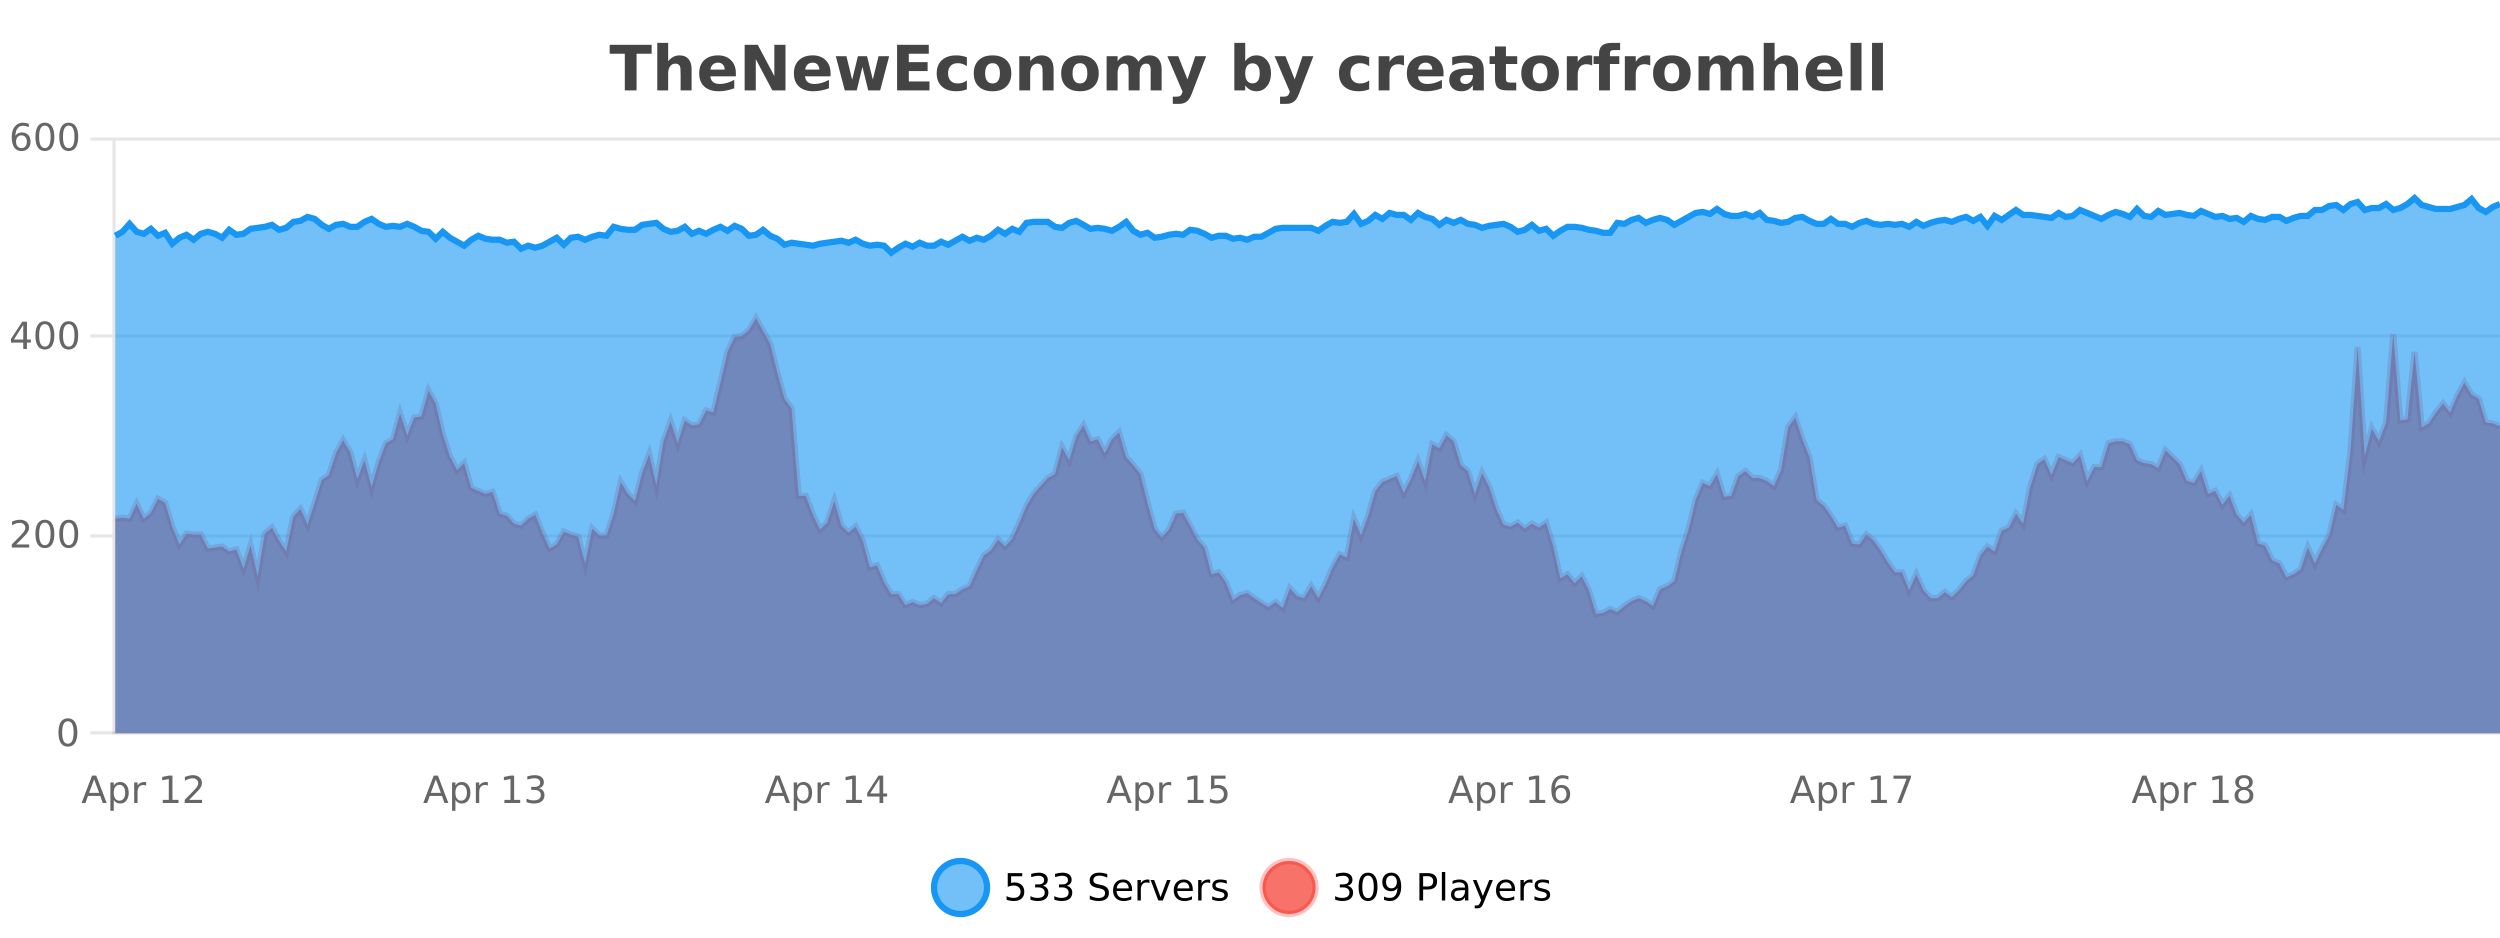 <?xml version="1.0" encoding="UTF-8"?>
<svg xmlns="http://www.w3.org/2000/svg" xmlns:xlink="http://www.w3.org/1999/xlink" width="800pt" height="300pt" viewBox="0 0 800 300" version="1.1">
<defs>
<clipPath id="clip1">
  <path d="M 270 263 L 345 263 L 345 300 L 270 300 Z M 270 263 "/>
</clipPath>
<clipPath id="clip2">
  <path d="M 375 263 L 450 263 L 450 300 L 375 300 Z M 375 263 "/>
</clipPath>
<clipPath id="clip3">
  <path d="M 36.906 101 L 800 101 L 800 234.602 L 36.906 234.602 Z M 36.906 101 "/>
</clipPath>
<clipPath id="clip4">
  <path d="M 35.906 73 L 800 73 L 800 225 L 35.906 225 Z M 35.906 73 "/>
</clipPath>
<clipPath id="clip5">
  <path d="M 36.906 63 L 800 63 L 800 234.602 L 36.906 234.602 Z M 36.906 63 "/>
</clipPath>
<clipPath id="clip6">
  <path d="M 35.906 43 L 800 43 L 800 110 L 35.906 110 Z M 35.906 43 "/>
</clipPath>
</defs>
<g id="surface4223696">
<rect x="0" y="0" width="800" height="300" style="fill:rgb(100%,100%,100%);fill-opacity:1;stroke:none;"/>
<path style="fill:none;stroke-width:1;stroke-linecap:butt;stroke-linejoin:miter;stroke:rgb(0%,0%,0%);stroke-opacity:0.098;stroke-miterlimit:10;" d="M 37 234.5 L 800 234.5 "/>
<path style="fill:none;stroke-width:1;stroke-linecap:butt;stroke-linejoin:miter;stroke:rgb(0%,0%,0%);stroke-opacity:0.098;stroke-miterlimit:10;" d="M 28.906 234.5 L 36 234.5 "/>
<path style="fill:none;stroke-width:1;stroke-linecap:butt;stroke-linejoin:miter;stroke:rgb(0%,0%,0%);stroke-opacity:0.098;stroke-miterlimit:10;" d="M 37 171.5 L 800 171.5 "/>
<path style="fill:none;stroke-width:1;stroke-linecap:butt;stroke-linejoin:miter;stroke:rgb(0%,0%,0%);stroke-opacity:0.098;stroke-miterlimit:10;" d="M 28.906 171.5 L 36 171.5 "/>
<path style="fill:none;stroke-width:1;stroke-linecap:butt;stroke-linejoin:miter;stroke:rgb(0%,0%,0%);stroke-opacity:0.098;stroke-miterlimit:10;" d="M 37 107.5 L 800 107.5 "/>
<path style="fill:none;stroke-width:1;stroke-linecap:butt;stroke-linejoin:miter;stroke:rgb(0%,0%,0%);stroke-opacity:0.098;stroke-miterlimit:10;" d="M 28.906 107.5 L 36 107.5 "/>
<path style="fill:none;stroke-width:1;stroke-linecap:butt;stroke-linejoin:miter;stroke:rgb(0%,0%,0%);stroke-opacity:0.098;stroke-miterlimit:10;" d="M 37 44.5 L 800 44.5 "/>
<path style="fill:none;stroke-width:1;stroke-linecap:butt;stroke-linejoin:miter;stroke:rgb(0%,0%,0%);stroke-opacity:0.098;stroke-miterlimit:10;" d="M 28.906 44.5 L 36 44.5 "/>
<path style=" stroke:none;fill-rule:nonzero;fill:rgb(9.02%,58.824%,95.294%);fill-opacity:0.6;" d="M 315.852 284 C 315.852 288.688 312.055 292.484 307.367 292.484 C 302.684 292.484 298.883 288.688 298.883 284 C 298.883 279.312 302.684 275.516 307.367 275.516 C 312.055 275.516 315.852 279.312 315.852 284 Z M 315.852 284 "/>
<g clip-path="url(#clip1)" clip-rule="nonzero">
<path style="fill:none;stroke-width:2;stroke-linecap:butt;stroke-linejoin:miter;stroke:rgb(9.02%,58.824%,95.294%);stroke-opacity:1;stroke-miterlimit:10;" d="M 315.852 284 C 315.852 288.688 312.055 292.484 307.367 292.484 C 302.684 292.484 298.883 288.688 298.883 284 C 298.883 279.312 302.684 275.516 307.367 275.516 C 312.055 275.516 315.852 279.312 315.852 284 Z M 315.852 284 "/>
</g>
<path style=" stroke:none;fill-rule:nonzero;fill:rgb(0%,0%,0%);fill-opacity:1;" d="M 322.477 279.406 L 327.117 279.406 L 327.117 280.406 L 323.555 280.406 L 323.555 282.547 C 323.73 282.484 323.902 282.445 324.07 282.422 C 324.246 282.391 324.418 282.375 324.586 282.375 C 325.562 282.375 326.34 282.648 326.914 283.188 C 327.484 283.719 327.773 284.438 327.773 285.344 C 327.773 286.293 327.477 287.027 326.883 287.547 C 326.297 288.07 325.477 288.328 324.414 288.328 C 324.039 288.328 323.656 288.297 323.273 288.234 C 322.898 288.172 322.508 288.078 322.102 287.953 L 322.102 286.766 C 322.453 286.953 322.82 287.094 323.195 287.188 C 323.57 287.281 323.965 287.328 324.383 287.328 C 325.059 287.328 325.594 287.152 325.992 286.797 C 326.387 286.445 326.586 285.961 326.586 285.344 C 326.586 284.742 326.387 284.262 325.992 283.906 C 325.594 283.555 325.059 283.375 324.383 283.375 C 324.07 283.375 323.75 283.414 323.43 283.484 C 323.117 283.547 322.797 283.652 322.477 283.797 Z M 333.691 283.438 C 334.254 283.562 334.691 283.82 335.004 284.203 C 335.324 284.578 335.488 285.047 335.488 285.609 C 335.488 286.477 335.191 287.148 334.598 287.625 C 334.004 288.094 333.16 288.328 332.066 288.328 C 331.699 288.328 331.32 288.289 330.926 288.219 C 330.539 288.148 330.145 288.039 329.738 287.891 L 329.738 286.75 C 330.059 286.938 330.414 287.086 330.801 287.188 C 331.195 287.281 331.605 287.328 332.035 287.328 C 332.773 287.328 333.336 287.184 333.723 286.891 C 334.117 286.602 334.316 286.172 334.316 285.609 C 334.316 285.102 334.133 284.699 333.77 284.406 C 333.402 284.117 332.902 283.969 332.27 283.969 L 331.238 283.969 L 331.238 283 L 332.316 283 C 332.887 283 333.332 282.887 333.645 282.656 C 333.957 282.418 334.113 282.078 334.113 281.641 C 334.113 281.195 333.949 280.852 333.629 280.609 C 333.316 280.371 332.863 280.25 332.27 280.25 C 331.934 280.25 331.582 280.289 331.207 280.359 C 330.84 280.422 330.434 280.527 329.988 280.672 L 329.988 279.625 C 330.445 279.5 330.867 279.406 331.254 279.344 C 331.648 279.281 332.02 279.25 332.363 279.25 C 333.27 279.25 333.98 279.453 334.504 279.859 C 335.023 280.266 335.285 280.82 335.285 281.516 C 335.285 282.008 335.145 282.418 334.863 282.75 C 334.59 283.086 334.199 283.312 333.691 283.438 Z M 341.328 283.438 C 341.891 283.562 342.328 283.82 342.641 284.203 C 342.961 284.578 343.125 285.047 343.125 285.609 C 343.125 286.477 342.828 287.148 342.234 287.625 C 341.641 288.094 340.797 288.328 339.703 288.328 C 339.336 288.328 338.957 288.289 338.562 288.219 C 338.176 288.148 337.781 288.039 337.375 287.891 L 337.375 286.75 C 337.695 286.938 338.051 287.086 338.438 287.188 C 338.832 287.281 339.242 287.328 339.672 287.328 C 340.41 287.328 340.973 287.184 341.359 286.891 C 341.754 286.602 341.953 286.172 341.953 285.609 C 341.953 285.102 341.77 284.699 341.406 284.406 C 341.039 284.117 340.539 283.969 339.906 283.969 L 338.875 283.969 L 338.875 283 L 339.953 283 C 340.523 283 340.969 282.887 341.281 282.656 C 341.594 282.418 341.75 282.078 341.75 281.641 C 341.75 281.195 341.586 280.852 341.266 280.609 C 340.953 280.371 340.5 280.25 339.906 280.25 C 339.57 280.25 339.219 280.289 338.844 280.359 C 338.477 280.422 338.07 280.527 337.625 280.672 L 337.625 279.625 C 338.082 279.5 338.504 279.406 338.891 279.344 C 339.285 279.281 339.656 279.25 340 279.25 C 340.906 279.25 341.617 279.453 342.141 279.859 C 342.66 280.266 342.922 280.82 342.922 281.516 C 342.922 282.008 342.781 282.418 342.5 282.75 C 342.227 283.086 341.836 283.312 341.328 283.438 Z M 354.32 279.688 L 354.32 280.844 C 353.871 280.637 353.445 280.48 353.039 280.375 C 352.641 280.262 352.262 280.203 351.898 280.203 C 351.25 280.203 350.75 280.328 350.398 280.578 C 350.055 280.828 349.883 281.188 349.883 281.656 C 349.883 282.043 349.996 282.336 350.227 282.531 C 350.453 282.73 350.898 282.887 351.555 283 L 352.258 283.156 C 353.141 283.324 353.793 283.621 354.211 284.047 C 354.637 284.465 354.852 285.027 354.852 285.734 C 354.852 286.59 354.562 287.234 353.992 287.672 C 353.43 288.109 352.594 288.328 351.492 288.328 C 351.086 288.328 350.648 288.281 350.18 288.188 C 349.711 288.094 349.227 287.953 348.727 287.766 L 348.727 286.547 C 349.203 286.82 349.672 287.023 350.133 287.156 C 350.602 287.293 351.055 287.359 351.492 287.359 C 352.168 287.359 352.688 287.23 353.055 286.969 C 353.43 286.699 353.617 286.32 353.617 285.828 C 353.617 285.402 353.48 285.07 353.211 284.828 C 352.949 284.578 352.516 284.398 351.914 284.281 L 351.195 284.141 C 350.309 283.965 349.668 283.688 349.273 283.312 C 348.887 282.938 348.695 282.418 348.695 281.75 C 348.695 280.969 348.965 280.359 349.508 279.922 C 350.047 279.477 350.797 279.25 351.758 279.25 C 352.172 279.25 352.59 279.289 353.008 279.359 C 353.434 279.434 353.871 279.543 354.32 279.688 Z M 362.266 284.609 L 362.266 285.125 L 357.297 285.125 C 357.348 285.875 357.57 286.445 357.969 286.828 C 358.375 287.215 358.93 287.406 359.641 287.406 C 360.055 287.406 360.457 287.359 360.844 287.266 C 361.238 287.164 361.629 287.008 362.016 286.797 L 362.016 287.828 C 361.617 287.984 361.219 288.105 360.812 288.188 C 360.406 288.281 359.992 288.328 359.578 288.328 C 358.535 288.328 357.707 288.027 357.094 287.422 C 356.477 286.809 356.172 285.98 356.172 284.938 C 356.172 283.867 356.461 283.016 357.047 282.391 C 357.629 281.758 358.41 281.438 359.391 281.438 C 360.273 281.438 360.973 281.727 361.484 282.297 C 362.004 282.859 362.266 283.633 362.266 284.609 Z M 361.188 284.281 C 361.176 283.699 361.008 283.23 360.688 282.875 C 360.363 282.523 359.938 282.344 359.406 282.344 C 358.801 282.344 358.316 282.516 357.953 282.859 C 357.598 283.203 357.395 283.684 357.344 284.297 Z M 367.836 282.594 C 367.711 282.531 367.574 282.484 367.43 282.453 C 367.293 282.414 367.137 282.391 366.961 282.391 C 366.355 282.391 365.887 282.59 365.555 282.984 C 365.23 283.383 365.07 283.953 365.07 284.703 L 365.07 288.156 L 363.992 288.156 L 363.992 281.594 L 365.07 281.594 L 365.07 282.609 C 365.297 282.215 365.594 281.922 365.961 281.734 C 366.324 281.539 366.766 281.438 367.289 281.438 C 367.359 281.438 367.438 281.445 367.523 281.453 C 367.617 281.465 367.715 281.48 367.82 281.5 Z M 368.195 281.594 L 369.336 281.594 L 371.383 287.094 L 373.445 281.594 L 374.586 281.594 L 372.117 288.156 L 370.648 288.156 Z M 381.688 284.609 L 381.688 285.125 L 376.719 285.125 C 376.77 285.875 376.992 286.445 377.391 286.828 C 377.797 287.215 378.352 287.406 379.062 287.406 C 379.477 287.406 379.879 287.359 380.266 287.266 C 380.66 287.164 381.051 287.008 381.438 286.797 L 381.438 287.828 C 381.039 287.984 380.641 288.105 380.234 288.188 C 379.828 288.281 379.414 288.328 379 288.328 C 377.957 288.328 377.129 288.027 376.516 287.422 C 375.898 286.809 375.594 285.98 375.594 284.938 C 375.594 283.867 375.883 283.016 376.469 282.391 C 377.051 281.758 377.832 281.438 378.812 281.438 C 379.695 281.438 380.395 281.727 380.906 282.297 C 381.426 282.859 381.688 283.633 381.688 284.609 Z M 380.609 284.281 C 380.598 283.699 380.43 283.23 380.109 282.875 C 379.785 282.523 379.359 282.344 378.828 282.344 C 378.223 282.344 377.738 282.516 377.375 282.859 C 377.02 283.203 376.816 283.684 376.766 284.297 Z M 387.258 282.594 C 387.133 282.531 386.996 282.484 386.852 282.453 C 386.715 282.414 386.559 282.391 386.383 282.391 C 385.777 282.391 385.309 282.59 384.977 282.984 C 384.652 283.383 384.492 283.953 384.492 284.703 L 384.492 288.156 L 383.414 288.156 L 383.414 281.594 L 384.492 281.594 L 384.492 282.609 C 384.719 282.215 385.016 281.922 385.383 281.734 C 385.746 281.539 386.188 281.438 386.711 281.438 C 386.781 281.438 386.859 281.445 386.945 281.453 C 387.039 281.465 387.137 281.48 387.242 281.5 Z M 392.562 281.781 L 392.562 282.812 C 392.258 282.656 391.941 282.543 391.609 282.469 C 391.285 282.387 390.945 282.344 390.594 282.344 C 390.062 282.344 389.66 282.43 389.391 282.594 C 389.117 282.75 388.984 282.996 388.984 283.328 C 388.984 283.578 389.078 283.777 389.266 283.922 C 389.461 284.059 389.852 284.188 390.438 284.312 L 390.797 284.406 C 391.566 284.562 392.113 284.793 392.438 285.094 C 392.758 285.398 392.922 285.812 392.922 286.344 C 392.922 286.961 392.676 287.445 392.188 287.797 C 391.707 288.152 391.047 288.328 390.203 288.328 C 389.848 288.328 389.477 288.289 389.094 288.219 C 388.719 288.156 388.32 288.059 387.906 287.922 L 387.906 286.797 C 388.301 287.008 388.691 287.164 389.078 287.266 C 389.461 287.371 389.848 287.422 390.234 287.422 C 390.734 287.422 391.117 287.34 391.391 287.172 C 391.672 286.996 391.812 286.746 391.812 286.422 C 391.812 286.133 391.711 285.906 391.516 285.75 C 391.316 285.594 390.883 285.445 390.219 285.297 L 389.844 285.219 C 389.176 285.074 388.691 284.855 388.391 284.562 C 388.098 284.273 387.953 283.875 387.953 283.375 C 387.953 282.75 388.172 282.273 388.609 281.938 C 389.047 281.605 389.664 281.438 390.469 281.438 C 390.863 281.438 391.238 281.469 391.594 281.531 C 391.945 281.586 392.27 281.668 392.562 281.781 Z M 317.367 277.016 "/>
<path style=" stroke:none;fill-rule:nonzero;fill:rgb(96.863%,44.706%,40.784%);fill-opacity:1;" d="M 420.988 284 C 420.988 288.688 417.191 292.484 412.504 292.484 C 407.82 292.484 404.02 288.688 404.02 284 C 404.02 279.312 407.82 275.516 412.504 275.516 C 417.191 275.516 420.988 279.312 420.988 284 Z M 420.988 284 "/>
<g clip-path="url(#clip2)" clip-rule="nonzero">
<path style="fill:none;stroke-width:2;stroke-linecap:butt;stroke-linejoin:miter;stroke:rgb(100%,4.706%,0%);stroke-opacity:0.247;stroke-miterlimit:10;" d="M 420.988 284 C 420.988 288.688 417.191 292.484 412.504 292.484 C 407.82 292.484 404.02 288.688 404.02 284 C 404.02 279.312 407.82 275.516 412.504 275.516 C 417.191 275.516 420.988 279.312 420.988 284 Z M 420.988 284 "/>
</g>
<path style=" stroke:none;fill-rule:nonzero;fill:rgb(0%,0%,0%);fill-opacity:1;" d="M 431.195 283.438 C 431.758 283.562 432.195 283.82 432.508 284.203 C 432.828 284.578 432.992 285.047 432.992 285.609 C 432.992 286.477 432.695 287.148 432.102 287.625 C 431.508 288.094 430.664 288.328 429.57 288.328 C 429.203 288.328 428.824 288.289 428.43 288.219 C 428.043 288.148 427.648 288.039 427.242 287.891 L 427.242 286.75 C 427.562 286.938 427.918 287.086 428.305 287.188 C 428.699 287.281 429.109 287.328 429.539 287.328 C 430.277 287.328 430.84 287.184 431.227 286.891 C 431.621 286.602 431.82 286.172 431.82 285.609 C 431.82 285.102 431.637 284.699 431.273 284.406 C 430.906 284.117 430.406 283.969 429.773 283.969 L 428.742 283.969 L 428.742 283 L 429.82 283 C 430.391 283 430.836 282.887 431.148 282.656 C 431.461 282.418 431.617 282.078 431.617 281.641 C 431.617 281.195 431.453 280.852 431.133 280.609 C 430.82 280.371 430.367 280.25 429.773 280.25 C 429.438 280.25 429.086 280.289 428.711 280.359 C 428.344 280.422 427.938 280.527 427.492 280.672 L 427.492 279.625 C 427.949 279.5 428.371 279.406 428.758 279.344 C 429.152 279.281 429.523 279.25 429.867 279.25 C 430.773 279.25 431.484 279.453 432.008 279.859 C 432.527 280.266 432.789 280.82 432.789 281.516 C 432.789 282.008 432.648 282.418 432.367 282.75 C 432.094 283.086 431.703 283.312 431.195 283.438 Z M 437.766 280.188 C 437.16 280.188 436.703 280.492 436.391 281.094 C 436.086 281.688 435.938 282.59 435.938 283.797 C 435.938 284.996 436.086 285.898 436.391 286.5 C 436.703 287.094 437.16 287.391 437.766 287.391 C 438.379 287.391 438.836 287.094 439.141 286.5 C 439.453 285.898 439.609 284.996 439.609 283.797 C 439.609 282.59 439.453 281.688 439.141 281.094 C 438.836 280.492 438.379 280.188 437.766 280.188 Z M 437.766 279.25 C 438.742 279.25 439.492 279.641 440.016 280.422 C 440.535 281.195 440.797 282.32 440.797 283.797 C 440.797 285.266 440.535 286.391 440.016 287.172 C 439.492 287.945 438.742 288.328 437.766 288.328 C 436.785 288.328 436.035 287.945 435.516 287.172 C 435.004 286.391 434.75 285.266 434.75 283.797 C 434.75 282.32 435.004 281.195 435.516 280.422 C 436.035 279.641 436.785 279.25 437.766 279.25 Z M 442.898 287.969 L 442.898 286.891 C 443.199 287.039 443.5 287.148 443.805 287.219 C 444.105 287.293 444.406 287.328 444.711 287.328 C 445.492 287.328 446.086 287.07 446.492 286.547 C 446.906 286.016 447.141 285.215 447.195 284.141 C 446.977 284.484 446.688 284.746 446.336 284.922 C 445.992 285.102 445.605 285.188 445.18 285.188 C 444.305 285.188 443.609 284.93 443.102 284.406 C 442.59 283.875 442.336 283.148 442.336 282.219 C 442.336 281.324 442.602 280.605 443.133 280.062 C 443.664 279.523 444.371 279.25 445.258 279.25 C 446.266 279.25 447.039 279.641 447.57 280.422 C 448.109 281.195 448.383 282.32 448.383 283.797 C 448.383 285.172 448.055 286.273 447.398 287.094 C 446.742 287.918 445.859 288.328 444.758 288.328 C 444.453 288.328 444.152 288.297 443.852 288.234 C 443.547 288.18 443.23 288.094 442.898 287.969 Z M 445.258 284.266 C 445.789 284.266 446.211 284.086 446.523 283.719 C 446.836 283.355 446.992 282.855 446.992 282.219 C 446.992 281.594 446.836 281.102 446.523 280.734 C 446.211 280.371 445.789 280.188 445.258 280.188 C 444.727 280.188 444.305 280.371 443.992 280.734 C 443.688 281.102 443.539 281.594 443.539 282.219 C 443.539 282.855 443.688 283.355 443.992 283.719 C 444.305 284.086 444.727 284.266 445.258 284.266 Z M 455.398 280.375 L 455.398 283.672 L 456.883 283.672 C 457.434 283.672 457.859 283.531 458.164 283.25 C 458.465 282.961 458.617 282.547 458.617 282.016 C 458.617 281.496 458.465 281.094 458.164 280.812 C 457.859 280.523 457.434 280.375 456.883 280.375 Z M 454.211 279.406 L 456.883 279.406 C 457.871 279.406 458.617 279.633 459.117 280.078 C 459.617 280.516 459.867 281.164 459.867 282.016 C 459.867 282.883 459.617 283.539 459.117 283.984 C 458.617 284.422 457.871 284.641 456.883 284.641 L 455.398 284.641 L 455.398 288.156 L 454.211 288.156 Z M 461.398 279.031 L 462.477 279.031 L 462.477 288.156 L 461.398 288.156 Z M 467.719 284.859 C 466.852 284.859 466.25 284.961 465.906 285.156 C 465.57 285.355 465.406 285.695 465.406 286.172 C 465.406 286.559 465.531 286.867 465.781 287.094 C 466.039 287.312 466.383 287.422 466.812 287.422 C 467.414 287.422 467.895 287.215 468.25 286.797 C 468.613 286.371 468.797 285.805 468.797 285.094 L 468.797 284.859 Z M 469.875 284.406 L 469.875 288.156 L 468.797 288.156 L 468.797 287.156 C 468.547 287.555 468.238 287.852 467.875 288.047 C 467.508 288.234 467.062 288.328 466.531 288.328 C 465.852 288.328 465.316 288.141 464.922 287.766 C 464.523 287.383 464.328 286.875 464.328 286.25 C 464.328 285.512 464.57 284.953 465.062 284.578 C 465.562 284.203 466.301 284.016 467.281 284.016 L 468.797 284.016 L 468.797 283.906 C 468.797 283.406 468.629 283.023 468.297 282.75 C 467.973 282.48 467.52 282.344 466.938 282.344 C 466.562 282.344 466.191 282.391 465.828 282.484 C 465.473 282.578 465.133 282.715 464.812 282.891 L 464.812 281.891 C 465.207 281.734 465.586 281.621 465.953 281.547 C 466.328 281.477 466.691 281.438 467.047 281.438 C 467.992 281.438 468.703 281.684 469.172 282.172 C 469.641 282.664 469.875 283.406 469.875 284.406 Z M 474.82 288.766 C 474.516 289.547 474.219 290.055 473.93 290.297 C 473.637 290.535 473.25 290.656 472.773 290.656 L 471.914 290.656 L 471.914 289.75 L 472.539 289.75 C 472.84 289.75 473.07 289.676 473.227 289.531 C 473.391 289.395 473.574 289.066 473.773 288.547 L 473.977 288.047 L 471.32 281.594 L 472.461 281.594 L 474.508 286.719 L 476.57 281.594 L 477.711 281.594 Z M 484.812 284.609 L 484.812 285.125 L 479.844 285.125 C 479.895 285.875 480.117 286.445 480.516 286.828 C 480.922 287.215 481.477 287.406 482.188 287.406 C 482.602 287.406 483.004 287.359 483.391 287.266 C 483.785 287.164 484.176 287.008 484.562 286.797 L 484.562 287.828 C 484.164 287.984 483.766 288.105 483.359 288.188 C 482.953 288.281 482.539 288.328 482.125 288.328 C 481.082 288.328 480.254 288.027 479.641 287.422 C 479.023 286.809 478.719 285.98 478.719 284.938 C 478.719 283.867 479.008 283.016 479.594 282.391 C 480.176 281.758 480.957 281.438 481.938 281.438 C 482.82 281.438 483.52 281.727 484.031 282.297 C 484.551 282.859 484.812 283.633 484.812 284.609 Z M 483.734 284.281 C 483.723 283.699 483.555 283.23 483.234 282.875 C 482.91 282.523 482.484 282.344 481.953 282.344 C 481.348 282.344 480.863 282.516 480.5 282.859 C 480.145 283.203 479.941 283.684 479.891 284.297 Z M 490.383 282.594 C 490.258 282.531 490.121 282.484 489.977 282.453 C 489.84 282.414 489.684 282.391 489.508 282.391 C 488.902 282.391 488.434 282.59 488.102 282.984 C 487.777 283.383 487.617 283.953 487.617 284.703 L 487.617 288.156 L 486.539 288.156 L 486.539 281.594 L 487.617 281.594 L 487.617 282.609 C 487.844 282.215 488.141 281.922 488.508 281.734 C 488.871 281.539 489.312 281.438 489.836 281.438 C 489.906 281.438 489.984 281.445 490.07 281.453 C 490.164 281.465 490.262 281.48 490.367 281.5 Z M 495.691 281.781 L 495.691 282.812 C 495.387 282.656 495.07 282.543 494.738 282.469 C 494.414 282.387 494.074 282.344 493.723 282.344 C 493.191 282.344 492.789 282.43 492.52 282.594 C 492.246 282.75 492.113 282.996 492.113 283.328 C 492.113 283.578 492.207 283.777 492.395 283.922 C 492.59 284.059 492.98 284.188 493.566 284.312 L 493.926 284.406 C 494.695 284.562 495.242 284.793 495.566 285.094 C 495.887 285.398 496.051 285.812 496.051 286.344 C 496.051 286.961 495.805 287.445 495.316 287.797 C 494.836 288.152 494.176 288.328 493.332 288.328 C 492.977 288.328 492.605 288.289 492.223 288.219 C 491.848 288.156 491.449 288.059 491.035 287.922 L 491.035 286.797 C 491.43 287.008 491.82 287.164 492.207 287.266 C 492.59 287.371 492.977 287.422 493.363 287.422 C 493.863 287.422 494.246 287.34 494.52 287.172 C 494.801 286.996 494.941 286.746 494.941 286.422 C 494.941 286.133 494.84 285.906 494.645 285.75 C 494.445 285.594 494.012 285.445 493.348 285.297 L 492.973 285.219 C 492.305 285.074 491.82 284.855 491.52 284.562 C 491.227 284.273 491.082 283.875 491.082 283.375 C 491.082 282.75 491.301 282.273 491.738 281.938 C 492.176 281.605 492.793 281.438 493.598 281.438 C 493.992 281.438 494.367 281.469 494.723 281.531 C 495.074 281.586 495.398 281.668 495.691 281.781 Z M 422.504 277.016 "/>
<path style=" stroke:none;fill-rule:nonzero;fill:rgb(26.667%,26.667%,26.667%);fill-opacity:1;" d="M 195.094 14.344 L 208.531 14.344 L 208.531 17.188 L 203.703 17.188 L 203.703 28.922 L 199.938 28.922 L 199.938 17.188 L 195.094 17.188 Z M 221.312 22.266 L 221.312 28.922 L 217.797 28.922 L 217.797 23.844 C 217.797 22.887 217.773 22.23 217.734 21.875 C 217.691 21.512 217.617 21.246 217.516 21.078 C 217.379 20.852 217.191 20.672 216.953 20.547 C 216.723 20.422 216.457 20.359 216.156 20.359 C 215.426 20.359 214.852 20.641 214.438 21.203 C 214.02 21.766 213.812 22.547 213.812 23.547 L 213.812 28.922 L 210.328 28.922 L 210.328 13.719 L 213.812 13.719 L 213.812 19.578 C 214.344 18.945 214.906 18.477 215.5 18.172 C 216.094 17.871 216.742 17.719 217.453 17.719 C 218.723 17.719 219.68 18.109 220.328 18.891 C 220.984 19.664 221.312 20.789 221.312 22.266 Z M 235.477 23.422 L 235.477 24.422 L 227.305 24.422 C 227.387 25.246 227.684 25.859 228.195 26.266 C 228.703 26.672 229.414 26.875 230.32 26.875 C 231.059 26.875 231.812 26.766 232.586 26.547 C 233.355 26.328 234.148 26 234.961 25.562 L 234.961 28.25 C 234.137 28.562 233.309 28.797 232.477 28.953 C 231.652 29.117 230.828 29.203 230.008 29.203 C 228.027 29.203 226.484 28.703 225.383 27.703 C 224.289 26.695 223.742 25.281 223.742 23.469 C 223.742 21.68 224.277 20.273 225.352 19.25 C 226.434 18.23 227.918 17.719 229.805 17.719 C 231.523 17.719 232.898 18.242 233.93 19.281 C 234.961 20.312 235.477 21.695 235.477 23.422 Z M 231.883 22.266 C 231.883 21.602 231.688 21.062 231.305 20.656 C 230.918 20.25 230.414 20.047 229.789 20.047 C 229.109 20.047 228.559 20.242 228.133 20.625 C 227.715 21 227.453 21.547 227.352 22.266 Z M 238.289 14.344 L 242.477 14.344 L 247.789 24.344 L 247.789 14.344 L 251.352 14.344 L 251.352 28.922 L 247.148 28.922 L 241.852 18.922 L 241.852 28.922 L 238.289 28.922 Z M 265.777 23.422 L 265.777 24.422 L 257.605 24.422 C 257.688 25.246 257.984 25.859 258.496 26.266 C 259.004 26.672 259.715 26.875 260.621 26.875 C 261.359 26.875 262.113 26.766 262.887 26.547 C 263.656 26.328 264.449 26 265.262 25.562 L 265.262 28.25 C 264.438 28.562 263.609 28.797 262.777 28.953 C 261.953 29.117 261.129 29.203 260.309 29.203 C 258.328 29.203 256.785 28.703 255.684 27.703 C 254.59 26.695 254.043 25.281 254.043 23.469 C 254.043 21.68 254.578 20.273 255.652 19.25 C 256.734 18.23 258.219 17.719 260.105 17.719 C 261.824 17.719 263.199 18.242 264.23 19.281 C 265.262 20.312 265.777 21.695 265.777 23.422 Z M 262.184 22.266 C 262.184 21.602 261.988 21.062 261.605 20.656 C 261.219 20.25 260.715 20.047 260.09 20.047 C 259.41 20.047 258.859 20.242 258.434 20.625 C 258.016 21 257.754 21.547 257.652 22.266 Z M 267.453 17.984 L 270.859 17.984 L 272.688 25.516 L 274.531 17.984 L 277.453 17.984 L 279.297 25.438 L 281.141 17.984 L 284.531 17.984 L 281.656 28.922 L 277.828 28.922 L 275.984 21.406 L 274.156 28.922 L 270.328 28.922 Z M 287.07 14.344 L 297.211 14.344 L 297.211 17.188 L 290.82 17.188 L 290.82 19.891 L 296.836 19.891 L 296.836 22.734 L 290.82 22.734 L 290.82 26.078 L 297.43 26.078 L 297.43 28.922 L 287.07 28.922 Z M 309.402 18.328 L 309.402 21.172 C 308.934 20.852 308.457 20.609 307.98 20.453 C 307.5 20.297 307 20.219 306.48 20.219 C 305.512 20.219 304.75 20.508 304.199 21.078 C 303.656 21.641 303.387 22.438 303.387 23.469 C 303.387 24.492 303.656 25.289 304.199 25.859 C 304.75 26.422 305.512 26.703 306.48 26.703 C 307.031 26.703 307.551 26.625 308.043 26.469 C 308.531 26.305 308.984 26.059 309.402 25.734 L 309.402 28.594 C 308.859 28.805 308.309 28.953 307.746 29.047 C 307.184 29.148 306.613 29.203 306.043 29.203 C 304.074 29.203 302.531 28.699 301.418 27.688 C 300.301 26.68 299.746 25.273 299.746 23.469 C 299.746 21.656 300.301 20.246 301.418 19.234 C 302.531 18.227 304.074 17.719 306.043 17.719 C 306.613 17.719 307.176 17.773 307.73 17.875 C 308.293 17.969 308.848 18.121 309.402 18.328 Z M 317.633 20.219 C 316.852 20.219 316.258 20.5 315.852 21.062 C 315.445 21.617 315.242 22.418 315.242 23.469 C 315.242 24.512 315.445 25.312 315.852 25.875 C 316.258 26.43 316.852 26.703 317.633 26.703 C 318.391 26.703 318.969 26.43 319.367 25.875 C 319.773 25.312 319.977 24.512 319.977 23.469 C 319.977 22.418 319.773 21.617 319.367 21.062 C 318.969 20.5 318.391 20.219 317.633 20.219 Z M 317.633 17.719 C 319.508 17.719 320.969 18.23 322.023 19.25 C 323.086 20.262 323.617 21.668 323.617 23.469 C 323.617 25.262 323.086 26.668 322.023 27.688 C 320.969 28.699 319.508 29.203 317.633 29.203 C 315.734 29.203 314.258 28.699 313.195 27.688 C 312.133 26.668 311.602 25.262 311.602 23.469 C 311.602 21.668 312.133 20.262 313.195 19.25 C 314.258 18.23 315.734 17.719 317.633 17.719 Z M 337.156 22.266 L 337.156 28.922 L 333.641 28.922 L 333.641 23.828 C 333.641 22.883 333.617 22.23 333.578 21.875 C 333.535 21.512 333.461 21.246 333.359 21.078 C 333.223 20.852 333.035 20.672 332.797 20.547 C 332.566 20.422 332.301 20.359 332 20.359 C 331.27 20.359 330.695 20.641 330.281 21.203 C 329.863 21.766 329.656 22.547 329.656 23.547 L 329.656 28.922 L 326.172 28.922 L 326.172 17.984 L 329.656 17.984 L 329.656 19.578 C 330.188 18.945 330.75 18.477 331.344 18.172 C 331.938 17.871 332.586 17.719 333.297 17.719 C 334.566 17.719 335.523 18.109 336.172 18.891 C 336.828 19.664 337.156 20.789 337.156 22.266 Z M 345.609 20.219 C 344.828 20.219 344.234 20.5 343.828 21.062 C 343.422 21.617 343.219 22.418 343.219 23.469 C 343.219 24.512 343.422 25.312 343.828 25.875 C 344.234 26.43 344.828 26.703 345.609 26.703 C 346.367 26.703 346.945 26.43 347.344 25.875 C 347.75 25.312 347.953 24.512 347.953 23.469 C 347.953 22.418 347.75 21.617 347.344 21.062 C 346.945 20.5 346.367 20.219 345.609 20.219 Z M 345.609 17.719 C 347.484 17.719 348.945 18.23 350 19.25 C 351.062 20.262 351.594 21.668 351.594 23.469 C 351.594 25.262 351.062 26.668 350 27.688 C 348.945 28.699 347.484 29.203 345.609 29.203 C 343.711 29.203 342.234 28.699 341.172 27.688 C 340.109 26.668 339.578 25.262 339.578 23.469 C 339.578 21.668 340.109 20.262 341.172 19.25 C 342.234 18.23 343.711 17.719 345.609 17.719 Z M 364.273 19.797 C 364.719 19.121 365.246 18.605 365.852 18.25 C 366.465 17.898 367.137 17.719 367.867 17.719 C 369.117 17.719 370.07 18.109 370.727 18.891 C 371.391 19.664 371.727 20.789 371.727 22.266 L 371.727 28.922 L 368.211 28.922 L 368.211 23.219 C 368.211 23.137 368.211 23.047 368.211 22.953 C 368.219 22.859 368.227 22.73 368.227 22.562 C 368.227 21.793 368.109 21.234 367.883 20.891 C 367.652 20.539 367.281 20.359 366.773 20.359 C 366.117 20.359 365.605 20.637 365.242 21.188 C 364.875 21.73 364.688 22.516 364.68 23.547 L 364.68 28.922 L 361.164 28.922 L 361.164 23.219 C 361.164 22.012 361.059 21.234 360.852 20.891 C 360.641 20.539 360.273 20.359 359.742 20.359 C 359.062 20.359 358.543 20.637 358.18 21.188 C 357.812 21.73 357.633 22.516 357.633 23.547 L 357.633 28.922 L 354.117 28.922 L 354.117 17.984 L 357.633 17.984 L 357.633 19.578 C 358.07 18.965 358.562 18.5 359.117 18.188 C 359.668 17.875 360.281 17.719 360.961 17.719 C 361.711 17.719 362.375 17.902 362.961 18.266 C 363.543 18.633 363.98 19.141 364.273 19.797 Z M 373.551 17.984 L 377.035 17.984 L 379.988 25.406 L 382.488 17.984 L 385.973 17.984 L 381.379 29.953 C 380.918 31.172 380.379 32.02 379.754 32.5 C 379.137 32.988 378.332 33.234 377.332 33.234 L 375.301 33.234 L 375.301 30.938 L 376.395 30.938 C 376.988 30.938 377.418 30.844 377.691 30.656 C 377.961 30.469 378.168 30.129 378.316 29.641 L 378.426 29.344 Z M 400.801 26.672 C 401.551 26.672 402.121 26.402 402.52 25.859 C 402.914 25.309 403.113 24.512 403.113 23.469 C 403.113 22.43 402.914 21.637 402.52 21.094 C 402.121 20.543 401.551 20.266 400.801 20.266 C 400.051 20.266 399.473 20.543 399.066 21.094 C 398.668 21.637 398.473 22.43 398.473 23.469 C 398.473 24.5 398.668 25.293 399.066 25.844 C 399.473 26.398 400.051 26.672 400.801 26.672 Z M 398.473 19.578 C 398.961 18.945 399.496 18.477 400.082 18.172 C 400.664 17.871 401.336 17.719 402.098 17.719 C 403.449 17.719 404.559 18.258 405.426 19.328 C 406.289 20.402 406.723 21.781 406.723 23.469 C 406.723 25.148 406.289 26.523 405.426 27.594 C 404.559 28.668 403.449 29.203 402.098 29.203 C 401.336 29.203 400.664 29.051 400.082 28.75 C 399.496 28.449 398.961 27.98 398.473 27.344 L 398.473 28.922 L 394.988 28.922 L 394.988 13.719 L 398.473 13.719 Z M 407.867 17.984 L 411.352 17.984 L 414.305 25.406 L 416.805 17.984 L 420.289 17.984 L 415.695 29.953 C 415.234 31.172 414.695 32.02 414.07 32.5 C 413.453 32.988 412.648 33.234 411.648 33.234 L 409.617 33.234 L 409.617 30.938 L 410.711 30.938 C 411.305 30.938 411.734 30.844 412.008 30.656 C 412.277 30.469 412.484 30.129 412.633 29.641 L 412.742 29.344 Z M 438.133 18.328 L 438.133 21.172 C 437.664 20.852 437.188 20.609 436.711 20.453 C 436.23 20.297 435.73 20.219 435.211 20.219 C 434.242 20.219 433.48 20.508 432.93 21.078 C 432.387 21.641 432.117 22.438 432.117 23.469 C 432.117 24.492 432.387 25.289 432.93 25.859 C 433.48 26.422 434.242 26.703 435.211 26.703 C 435.762 26.703 436.281 26.625 436.773 26.469 C 437.262 26.305 437.715 26.059 438.133 25.734 L 438.133 28.594 C 437.59 28.805 437.039 28.953 436.477 29.047 C 435.914 29.148 435.344 29.203 434.773 29.203 C 432.805 29.203 431.262 28.699 430.148 27.688 C 429.031 26.68 428.477 25.273 428.477 23.469 C 428.477 21.656 429.031 20.246 430.148 19.234 C 431.262 18.227 432.805 17.719 434.773 17.719 C 435.344 17.719 435.906 17.773 436.461 17.875 C 437.023 17.969 437.578 18.121 438.133 18.328 Z M 449.285 20.969 C 448.973 20.824 448.664 20.719 448.363 20.656 C 448.059 20.586 447.758 20.547 447.457 20.547 C 446.551 20.547 445.852 20.836 445.363 21.406 C 444.883 21.98 444.645 22.805 444.645 23.875 L 444.645 28.922 L 441.16 28.922 L 441.16 17.984 L 444.645 17.984 L 444.645 19.781 C 445.09 19.062 445.605 18.543 446.191 18.219 C 446.773 17.887 447.473 17.719 448.285 17.719 C 448.41 17.719 448.539 17.727 448.676 17.734 C 448.809 17.746 449.008 17.766 449.27 17.797 Z M 461.93 23.422 L 461.93 24.422 L 453.758 24.422 C 453.84 25.246 454.137 25.859 454.648 26.266 C 455.156 26.672 455.867 26.875 456.773 26.875 C 457.512 26.875 458.266 26.766 459.039 26.547 C 459.809 26.328 460.602 26 461.414 25.562 L 461.414 28.25 C 460.59 28.562 459.762 28.797 458.93 28.953 C 458.105 29.117 457.281 29.203 456.461 29.203 C 454.48 29.203 452.938 28.703 451.836 27.703 C 450.742 26.695 450.195 25.281 450.195 23.469 C 450.195 21.68 450.73 20.273 451.805 19.25 C 452.887 18.23 454.371 17.719 456.258 17.719 C 457.977 17.719 459.352 18.242 460.383 19.281 C 461.414 20.312 461.93 21.695 461.93 23.422 Z M 458.336 22.266 C 458.336 21.602 458.141 21.062 457.758 20.656 C 457.371 20.25 456.867 20.047 456.242 20.047 C 455.562 20.047 455.012 20.242 454.586 20.625 C 454.168 21 453.906 21.547 453.805 22.266 Z M 469.477 24 C 468.746 24 468.199 24.125 467.836 24.375 C 467.469 24.617 467.289 24.98 467.289 25.469 C 467.289 25.906 467.434 26.25 467.727 26.5 C 468.027 26.75 468.438 26.875 468.961 26.875 C 469.617 26.875 470.168 26.641 470.617 26.172 C 471.074 25.703 471.305 25.117 471.305 24.406 L 471.305 24 Z M 474.82 22.688 L 474.82 28.922 L 471.305 28.922 L 471.305 27.297 C 470.836 27.965 470.305 28.449 469.711 28.75 C 469.125 29.051 468.414 29.203 467.57 29.203 C 466.445 29.203 465.527 28.875 464.82 28.219 C 464.109 27.555 463.758 26.695 463.758 25.641 C 463.758 24.359 464.195 23.422 465.07 22.828 C 465.953 22.227 467.344 21.922 469.242 21.922 L 471.305 21.922 L 471.305 21.641 C 471.305 21.09 471.086 20.688 470.648 20.438 C 470.211 20.18 469.527 20.047 468.602 20.047 C 467.852 20.047 467.152 20.125 466.508 20.281 C 465.859 20.43 465.262 20.648 464.711 20.938 L 464.711 18.281 C 465.461 18.094 466.211 17.953 466.961 17.859 C 467.719 17.766 468.48 17.719 469.242 17.719 C 471.211 17.719 472.633 18.109 473.508 18.891 C 474.383 19.664 474.82 20.93 474.82 22.688 Z M 481.898 14.875 L 481.898 17.984 L 485.508 17.984 L 485.508 20.484 L 481.898 20.484 L 481.898 25.125 C 481.898 25.637 481.996 25.98 482.195 26.156 C 482.402 26.336 482.805 26.422 483.398 26.422 L 485.195 26.422 L 485.195 28.922 L 482.195 28.922 C 480.82 28.922 479.84 28.637 479.258 28.062 C 478.684 27.48 478.398 26.5 478.398 25.125 L 478.398 20.484 L 476.664 20.484 L 476.664 17.984 L 478.398 17.984 L 478.398 14.875 Z M 492.848 20.219 C 492.066 20.219 491.473 20.5 491.066 21.062 C 490.66 21.617 490.457 22.418 490.457 23.469 C 490.457 24.512 490.66 25.312 491.066 25.875 C 491.473 26.43 492.066 26.703 492.848 26.703 C 493.605 26.703 494.184 26.43 494.582 25.875 C 494.988 25.312 495.191 24.512 495.191 23.469 C 495.191 22.418 494.988 21.617 494.582 21.062 C 494.184 20.5 493.605 20.219 492.848 20.219 Z M 492.848 17.719 C 494.723 17.719 496.184 18.23 497.238 19.25 C 498.301 20.262 498.832 21.668 498.832 23.469 C 498.832 25.262 498.301 26.668 497.238 27.688 C 496.184 28.699 494.723 29.203 492.848 29.203 C 490.949 29.203 489.473 28.699 488.41 27.688 C 487.348 26.668 486.816 25.262 486.816 23.469 C 486.816 21.668 487.348 20.262 488.41 19.25 C 489.473 18.23 490.949 17.719 492.848 17.719 Z M 509.508 20.969 C 509.195 20.824 508.887 20.719 508.586 20.656 C 508.281 20.586 507.98 20.547 507.68 20.547 C 506.773 20.547 506.074 20.836 505.586 21.406 C 505.105 21.98 504.867 22.805 504.867 23.875 L 504.867 28.922 L 501.383 28.922 L 501.383 17.984 L 504.867 17.984 L 504.867 19.781 C 505.312 19.062 505.828 18.543 506.414 18.219 C 506.996 17.887 507.695 17.719 508.508 17.719 C 508.633 17.719 508.762 17.727 508.898 17.734 C 509.031 17.746 509.23 17.766 509.492 17.797 Z M 518.438 13.719 L 518.438 16.016 L 516.5 16.016 C 516.008 16.016 515.664 16.109 515.469 16.297 C 515.27 16.477 515.172 16.781 515.172 17.219 L 515.172 17.984 L 518.172 17.984 L 518.172 20.484 L 515.172 20.484 L 515.172 28.922 L 511.688 28.922 L 511.688 20.484 L 509.938 20.484 L 509.938 17.984 L 511.688 17.984 L 511.688 17.219 C 511.688 16.031 512.016 15.152 512.672 14.578 C 513.336 14.008 514.367 13.719 515.766 13.719 Z M 528.074 20.969 C 527.762 20.824 527.453 20.719 527.152 20.656 C 526.848 20.586 526.547 20.547 526.246 20.547 C 525.34 20.547 524.641 20.836 524.152 21.406 C 523.672 21.98 523.434 22.805 523.434 23.875 L 523.434 28.922 L 519.949 28.922 L 519.949 17.984 L 523.434 17.984 L 523.434 19.781 C 523.879 19.062 524.395 18.543 524.98 18.219 C 525.562 17.887 526.262 17.719 527.074 17.719 C 527.199 17.719 527.328 17.727 527.465 17.734 C 527.598 17.746 527.797 17.766 528.059 17.797 Z M 535.016 20.219 C 534.234 20.219 533.641 20.5 533.234 21.062 C 532.828 21.617 532.625 22.418 532.625 23.469 C 532.625 24.512 532.828 25.312 533.234 25.875 C 533.641 26.43 534.234 26.703 535.016 26.703 C 535.773 26.703 536.352 26.43 536.75 25.875 C 537.156 25.312 537.359 24.512 537.359 23.469 C 537.359 22.418 537.156 21.617 536.75 21.062 C 536.352 20.5 535.773 20.219 535.016 20.219 Z M 535.016 17.719 C 536.891 17.719 538.352 18.23 539.406 19.25 C 540.469 20.262 541 21.668 541 23.469 C 541 25.262 540.469 26.668 539.406 27.688 C 538.352 28.699 536.891 29.203 535.016 29.203 C 533.117 29.203 531.641 28.699 530.578 27.688 C 529.516 26.668 528.984 25.262 528.984 23.469 C 528.984 21.668 529.516 20.262 530.578 19.25 C 531.641 18.23 533.117 17.719 535.016 17.719 Z M 553.68 19.797 C 554.125 19.121 554.652 18.605 555.258 18.25 C 555.871 17.898 556.543 17.719 557.273 17.719 C 558.523 17.719 559.477 18.109 560.133 18.891 C 560.797 19.664 561.133 20.789 561.133 22.266 L 561.133 28.922 L 557.617 28.922 L 557.617 23.219 C 557.617 23.137 557.617 23.047 557.617 22.953 C 557.625 22.859 557.633 22.73 557.633 22.562 C 557.633 21.793 557.516 21.234 557.289 20.891 C 557.059 20.539 556.688 20.359 556.18 20.359 C 555.523 20.359 555.012 20.637 554.648 21.188 C 554.281 21.73 554.094 22.516 554.086 23.547 L 554.086 28.922 L 550.57 28.922 L 550.57 23.219 C 550.57 22.012 550.465 21.234 550.258 20.891 C 550.047 20.539 549.68 20.359 549.148 20.359 C 548.469 20.359 547.949 20.637 547.586 21.188 C 547.219 21.73 547.039 22.516 547.039 23.547 L 547.039 28.922 L 543.523 28.922 L 543.523 17.984 L 547.039 17.984 L 547.039 19.578 C 547.477 18.965 547.969 18.5 548.523 18.188 C 549.074 17.875 549.688 17.719 550.367 17.719 C 551.117 17.719 551.781 17.902 552.367 18.266 C 552.949 18.633 553.387 19.141 553.68 19.797 Z M 575.375 22.266 L 575.375 28.922 L 571.859 28.922 L 571.859 23.844 C 571.859 22.887 571.836 22.23 571.797 21.875 C 571.754 21.512 571.68 21.246 571.578 21.078 C 571.441 20.852 571.254 20.672 571.016 20.547 C 570.785 20.422 570.52 20.359 570.219 20.359 C 569.488 20.359 568.914 20.641 568.5 21.203 C 568.082 21.766 567.875 22.547 567.875 23.547 L 567.875 28.922 L 564.391 28.922 L 564.391 13.719 L 567.875 13.719 L 567.875 19.578 C 568.406 18.945 568.969 18.477 569.562 18.172 C 570.156 17.871 570.805 17.719 571.516 17.719 C 572.785 17.719 573.742 18.109 574.391 18.891 C 575.047 19.664 575.375 20.789 575.375 22.266 Z M 589.539 23.422 L 589.539 24.422 L 581.367 24.422 C 581.449 25.246 581.746 25.859 582.258 26.266 C 582.766 26.672 583.477 26.875 584.383 26.875 C 585.121 26.875 585.875 26.766 586.648 26.547 C 587.418 26.328 588.211 26 589.023 25.562 L 589.023 28.25 C 588.199 28.562 587.371 28.797 586.539 28.953 C 585.715 29.117 584.891 29.203 584.07 29.203 C 582.09 29.203 580.547 28.703 579.445 27.703 C 578.352 26.695 577.805 25.281 577.805 23.469 C 577.805 21.68 578.34 20.273 579.414 19.25 C 580.496 18.23 581.98 17.719 583.867 17.719 C 585.586 17.719 586.961 18.242 587.992 19.281 C 589.023 20.312 589.539 21.695 589.539 23.422 Z M 585.945 22.266 C 585.945 21.602 585.75 21.062 585.367 20.656 C 584.98 20.25 584.477 20.047 583.852 20.047 C 583.172 20.047 582.621 20.242 582.195 20.625 C 581.777 21 581.516 21.547 581.414 22.266 Z M 592.195 13.719 L 595.68 13.719 L 595.68 28.922 L 592.195 28.922 Z M 599.051 13.719 L 602.535 13.719 L 602.535 28.922 L 599.051 28.922 Z M 195 10.359 "/>
<path style="fill:none;stroke-width:1;stroke-linecap:butt;stroke-linejoin:miter;stroke:rgb(0%,0%,0%);stroke-opacity:0.098;stroke-miterlimit:10;" d="M 36 234.5 L 801 234.5 "/>
<path style=" stroke:none;fill-rule:nonzero;fill:rgb(40%,40%,40%);fill-opacity:1;" d="M 30.125 249.375 L 28.516 253.719 L 31.734 253.719 Z M 29.453 248.203 L 30.797 248.203 L 34.125 256.953 L 32.891 256.953 L 32.094 254.703 L 28.156 254.703 L 27.359 256.953 L 26.109 256.953 Z M 36.398 255.969 L 36.398 259.453 L 35.32 259.453 L 35.32 250.391 L 36.398 250.391 L 36.398 251.391 C 36.625 250.996 36.914 250.703 37.258 250.516 C 37.602 250.328 38.012 250.234 38.492 250.234 C 39.293 250.234 39.945 250.555 40.445 251.188 C 40.945 251.812 41.195 252.641 41.195 253.672 C 41.195 254.703 40.945 255.539 40.445 256.172 C 39.945 256.809 39.293 257.125 38.492 257.125 C 38.012 257.125 37.602 257.031 37.258 256.844 C 36.914 256.648 36.625 256.355 36.398 255.969 Z M 40.07 253.672 C 40.07 252.883 39.902 252.262 39.57 251.812 C 39.246 251.367 38.805 251.141 38.242 251.141 C 37.668 251.141 37.215 251.367 36.883 251.812 C 36.559 252.262 36.398 252.883 36.398 253.672 C 36.398 254.465 36.559 255.09 36.883 255.547 C 37.215 255.996 37.668 256.219 38.242 256.219 C 38.805 256.219 39.246 255.996 39.57 255.547 C 39.902 255.09 40.07 254.465 40.07 253.672 Z M 46.781 251.391 C 46.656 251.328 46.52 251.281 46.375 251.25 C 46.238 251.211 46.082 251.188 45.906 251.188 C 45.301 251.188 44.832 251.387 44.5 251.781 C 44.176 252.18 44.016 252.75 44.016 253.5 L 44.016 256.953 L 42.938 256.953 L 42.938 250.391 L 44.016 250.391 L 44.016 251.406 C 44.242 251.012 44.539 250.719 44.906 250.531 C 45.27 250.336 45.711 250.234 46.234 250.234 C 46.305 250.234 46.383 250.242 46.469 250.25 C 46.562 250.262 46.66 250.277 46.766 250.297 Z M 52.074 255.953 L 54.012 255.953 L 54.012 249.281 L 51.902 249.703 L 51.902 248.625 L 53.996 248.203 L 55.184 248.203 L 55.184 255.953 L 57.121 255.953 L 57.121 256.953 L 52.074 256.953 Z M 60.523 255.953 L 64.664 255.953 L 64.664 256.953 L 59.102 256.953 L 59.102 255.953 C 59.547 255.496 60.156 254.875 60.93 254.094 C 61.711 253.305 62.199 252.793 62.398 252.562 C 62.781 252.148 63.047 251.793 63.195 251.5 C 63.352 251.199 63.43 250.906 63.43 250.625 C 63.43 250.156 63.262 249.777 62.93 249.484 C 62.605 249.195 62.184 249.047 61.664 249.047 C 61.289 249.047 60.891 249.109 60.477 249.234 C 60.07 249.359 59.633 249.559 59.164 249.828 L 59.164 248.625 C 59.641 248.438 60.086 248.297 60.492 248.203 C 60.906 248.102 61.289 248.047 61.633 248.047 C 62.539 248.047 63.262 248.277 63.805 248.734 C 64.344 249.184 64.617 249.789 64.617 250.547 C 64.617 250.902 64.547 251.242 64.414 251.562 C 64.277 251.887 64.031 252.266 63.68 252.703 C 63.574 252.82 63.262 253.148 62.742 253.688 C 62.219 254.23 61.48 254.984 60.523 255.953 Z M 26.016 245.816 "/>
<path style=" stroke:none;fill-rule:nonzero;fill:rgb(40%,40%,40%);fill-opacity:1;" d="M 139.465 249.375 L 137.855 253.719 L 141.074 253.719 Z M 138.793 248.203 L 140.137 248.203 L 143.465 256.953 L 142.23 256.953 L 141.434 254.703 L 137.496 254.703 L 136.699 256.953 L 135.449 256.953 Z M 145.734 255.969 L 145.734 259.453 L 144.656 259.453 L 144.656 250.391 L 145.734 250.391 L 145.734 251.391 C 145.961 250.996 146.25 250.703 146.594 250.516 C 146.938 250.328 147.348 250.234 147.828 250.234 C 148.629 250.234 149.281 250.555 149.781 251.188 C 150.281 251.812 150.531 252.641 150.531 253.672 C 150.531 254.703 150.281 255.539 149.781 256.172 C 149.281 256.809 148.629 257.125 147.828 257.125 C 147.348 257.125 146.938 257.031 146.594 256.844 C 146.25 256.648 145.961 256.355 145.734 255.969 Z M 149.406 253.672 C 149.406 252.883 149.238 252.262 148.906 251.812 C 148.582 251.367 148.141 251.141 147.578 251.141 C 147.004 251.141 146.551 251.367 146.219 251.812 C 145.895 252.262 145.734 252.883 145.734 253.672 C 145.734 254.465 145.895 255.09 146.219 255.547 C 146.551 255.996 147.004 256.219 147.578 256.219 C 148.141 256.219 148.582 255.996 148.906 255.547 C 149.238 255.09 149.406 254.465 149.406 253.672 Z M 156.117 251.391 C 155.992 251.328 155.855 251.281 155.711 251.25 C 155.574 251.211 155.418 251.188 155.242 251.188 C 154.637 251.188 154.168 251.387 153.836 251.781 C 153.512 252.18 153.352 252.75 153.352 253.5 L 153.352 256.953 L 152.273 256.953 L 152.273 250.391 L 153.352 250.391 L 153.352 251.406 C 153.578 251.012 153.875 250.719 154.242 250.531 C 154.605 250.336 155.047 250.234 155.57 250.234 C 155.641 250.234 155.719 250.242 155.805 250.25 C 155.898 250.262 155.996 250.277 156.102 250.297 Z M 161.414 255.953 L 163.352 255.953 L 163.352 249.281 L 161.242 249.703 L 161.242 248.625 L 163.336 248.203 L 164.523 248.203 L 164.523 255.953 L 166.461 255.953 L 166.461 256.953 L 161.414 256.953 Z M 172.438 252.234 C 173 252.359 173.438 252.617 173.75 253 C 174.07 253.375 174.234 253.844 174.234 254.406 C 174.234 255.273 173.938 255.945 173.344 256.422 C 172.75 256.891 171.906 257.125 170.812 257.125 C 170.445 257.125 170.066 257.086 169.672 257.016 C 169.285 256.945 168.891 256.836 168.484 256.688 L 168.484 255.547 C 168.805 255.734 169.16 255.883 169.547 255.984 C 169.941 256.078 170.352 256.125 170.781 256.125 C 171.52 256.125 172.082 255.98 172.469 255.688 C 172.863 255.398 173.062 254.969 173.062 254.406 C 173.062 253.898 172.879 253.496 172.516 253.203 C 172.148 252.914 171.648 252.766 171.016 252.766 L 169.984 252.766 L 169.984 251.797 L 171.062 251.797 C 171.633 251.797 172.078 251.684 172.391 251.453 C 172.703 251.215 172.859 250.875 172.859 250.438 C 172.859 249.992 172.695 249.648 172.375 249.406 C 172.062 249.168 171.609 249.047 171.016 249.047 C 170.68 249.047 170.328 249.086 169.953 249.156 C 169.586 249.219 169.18 249.324 168.734 249.469 L 168.734 248.422 C 169.191 248.297 169.613 248.203 170 248.141 C 170.395 248.078 170.766 248.047 171.109 248.047 C 172.016 248.047 172.727 248.25 173.25 248.656 C 173.77 249.062 174.031 249.617 174.031 250.312 C 174.031 250.805 173.891 251.215 173.609 251.547 C 173.336 251.883 172.945 252.109 172.438 252.234 Z M 135.355 245.816 "/>
<path style=" stroke:none;fill-rule:nonzero;fill:rgb(40%,40%,40%);fill-opacity:1;" d="M 248.805 249.375 L 247.195 253.719 L 250.414 253.719 Z M 248.133 248.203 L 249.477 248.203 L 252.805 256.953 L 251.57 256.953 L 250.773 254.703 L 246.836 254.703 L 246.039 256.953 L 244.789 256.953 Z M 255.078 255.969 L 255.078 259.453 L 254 259.453 L 254 250.391 L 255.078 250.391 L 255.078 251.391 C 255.305 250.996 255.594 250.703 255.938 250.516 C 256.281 250.328 256.691 250.234 257.172 250.234 C 257.973 250.234 258.625 250.555 259.125 251.188 C 259.625 251.812 259.875 252.641 259.875 253.672 C 259.875 254.703 259.625 255.539 259.125 256.172 C 258.625 256.809 257.973 257.125 257.172 257.125 C 256.691 257.125 256.281 257.031 255.938 256.844 C 255.594 256.648 255.305 256.355 255.078 255.969 Z M 258.75 253.672 C 258.75 252.883 258.582 252.262 258.25 251.812 C 257.926 251.367 257.484 251.141 256.922 251.141 C 256.348 251.141 255.895 251.367 255.562 251.812 C 255.238 252.262 255.078 252.883 255.078 253.672 C 255.078 254.465 255.238 255.09 255.562 255.547 C 255.895 255.996 256.348 256.219 256.922 256.219 C 257.484 256.219 257.926 255.996 258.25 255.547 C 258.582 255.09 258.75 254.465 258.75 253.672 Z M 265.461 251.391 C 265.336 251.328 265.199 251.281 265.055 251.25 C 264.918 251.211 264.762 251.188 264.586 251.188 C 263.98 251.188 263.512 251.387 263.18 251.781 C 262.855 252.18 262.695 252.75 262.695 253.5 L 262.695 256.953 L 261.617 256.953 L 261.617 250.391 L 262.695 250.391 L 262.695 251.406 C 262.922 251.012 263.219 250.719 263.586 250.531 C 263.949 250.336 264.391 250.234 264.914 250.234 C 264.984 250.234 265.062 250.242 265.148 250.25 C 265.242 250.262 265.34 250.277 265.445 250.297 Z M 270.754 255.953 L 272.691 255.953 L 272.691 249.281 L 270.582 249.703 L 270.582 248.625 L 272.676 248.203 L 273.863 248.203 L 273.863 255.953 L 275.801 255.953 L 275.801 256.953 L 270.754 256.953 Z M 281.438 249.234 L 278.453 253.906 L 281.438 253.906 Z M 281.125 248.203 L 282.625 248.203 L 282.625 253.906 L 283.875 253.906 L 283.875 254.891 L 282.625 254.891 L 282.625 256.953 L 281.438 256.953 L 281.438 254.891 L 277.5 254.891 L 277.5 253.75 Z M 244.695 245.816 "/>
<path style=" stroke:none;fill-rule:nonzero;fill:rgb(40%,40%,40%);fill-opacity:1;" d="M 358.141 249.375 L 356.531 253.719 L 359.75 253.719 Z M 357.469 248.203 L 358.812 248.203 L 362.141 256.953 L 360.906 256.953 L 360.109 254.703 L 356.172 254.703 L 355.375 256.953 L 354.125 256.953 Z M 364.414 255.969 L 364.414 259.453 L 363.336 259.453 L 363.336 250.391 L 364.414 250.391 L 364.414 251.391 C 364.641 250.996 364.93 250.703 365.273 250.516 C 365.617 250.328 366.027 250.234 366.508 250.234 C 367.309 250.234 367.961 250.555 368.461 251.188 C 368.961 251.812 369.211 252.641 369.211 253.672 C 369.211 254.703 368.961 255.539 368.461 256.172 C 367.961 256.809 367.309 257.125 366.508 257.125 C 366.027 257.125 365.617 257.031 365.273 256.844 C 364.93 256.648 364.641 256.355 364.414 255.969 Z M 368.086 253.672 C 368.086 252.883 367.918 252.262 367.586 251.812 C 367.262 251.367 366.82 251.141 366.258 251.141 C 365.684 251.141 365.23 251.367 364.898 251.812 C 364.574 252.262 364.414 252.883 364.414 253.672 C 364.414 254.465 364.574 255.09 364.898 255.547 C 365.23 255.996 365.684 256.219 366.258 256.219 C 366.82 256.219 367.262 255.996 367.586 255.547 C 367.918 255.09 368.086 254.465 368.086 253.672 Z M 374.797 251.391 C 374.672 251.328 374.535 251.281 374.391 251.25 C 374.254 251.211 374.098 251.188 373.922 251.188 C 373.316 251.188 372.848 251.387 372.516 251.781 C 372.191 252.18 372.031 252.75 372.031 253.5 L 372.031 256.953 L 370.953 256.953 L 370.953 250.391 L 372.031 250.391 L 372.031 251.406 C 372.258 251.012 372.555 250.719 372.922 250.531 C 373.285 250.336 373.727 250.234 374.25 250.234 C 374.32 250.234 374.398 250.242 374.484 250.25 C 374.578 250.262 374.676 250.277 374.781 250.297 Z M 380.09 255.953 L 382.027 255.953 L 382.027 249.281 L 379.918 249.703 L 379.918 248.625 L 382.012 248.203 L 383.199 248.203 L 383.199 255.953 L 385.137 255.953 L 385.137 256.953 L 380.09 256.953 Z M 387.539 248.203 L 392.18 248.203 L 392.18 249.203 L 388.617 249.203 L 388.617 251.344 C 388.793 251.281 388.965 251.242 389.133 251.219 C 389.309 251.188 389.48 251.172 389.648 251.172 C 390.625 251.172 391.402 251.445 391.977 251.984 C 392.547 252.516 392.836 253.234 392.836 254.141 C 392.836 255.09 392.539 255.824 391.945 256.344 C 391.359 256.867 390.539 257.125 389.477 257.125 C 389.102 257.125 388.719 257.094 388.336 257.031 C 387.961 256.969 387.57 256.875 387.164 256.75 L 387.164 255.562 C 387.516 255.75 387.883 255.891 388.258 255.984 C 388.633 256.078 389.027 256.125 389.445 256.125 C 390.121 256.125 390.656 255.949 391.055 255.594 C 391.449 255.242 391.648 254.758 391.648 254.141 C 391.648 253.539 391.449 253.059 391.055 252.703 C 390.656 252.352 390.121 252.172 389.445 252.172 C 389.133 252.172 388.812 252.211 388.492 252.281 C 388.18 252.344 387.859 252.449 387.539 252.594 Z M 354.031 245.816 "/>
<path style=" stroke:none;fill-rule:nonzero;fill:rgb(40%,40%,40%);fill-opacity:1;" d="M 467.48 249.375 L 465.871 253.719 L 469.09 253.719 Z M 466.809 248.203 L 468.152 248.203 L 471.48 256.953 L 470.246 256.953 L 469.449 254.703 L 465.512 254.703 L 464.715 256.953 L 463.465 256.953 Z M 473.75 255.969 L 473.75 259.453 L 472.672 259.453 L 472.672 250.391 L 473.75 250.391 L 473.75 251.391 C 473.977 250.996 474.266 250.703 474.609 250.516 C 474.953 250.328 475.363 250.234 475.844 250.234 C 476.645 250.234 477.297 250.555 477.797 251.188 C 478.297 251.812 478.547 252.641 478.547 253.672 C 478.547 254.703 478.297 255.539 477.797 256.172 C 477.297 256.809 476.645 257.125 475.844 257.125 C 475.363 257.125 474.953 257.031 474.609 256.844 C 474.266 256.648 473.977 256.355 473.75 255.969 Z M 477.422 253.672 C 477.422 252.883 477.254 252.262 476.922 251.812 C 476.598 251.367 476.156 251.141 475.594 251.141 C 475.02 251.141 474.566 251.367 474.234 251.812 C 473.91 252.262 473.75 252.883 473.75 253.672 C 473.75 254.465 473.91 255.09 474.234 255.547 C 474.566 255.996 475.02 256.219 475.594 256.219 C 476.156 256.219 476.598 255.996 476.922 255.547 C 477.254 255.09 477.422 254.465 477.422 253.672 Z M 484.133 251.391 C 484.008 251.328 483.871 251.281 483.727 251.25 C 483.59 251.211 483.434 251.188 483.258 251.188 C 482.652 251.188 482.184 251.387 481.852 251.781 C 481.527 252.18 481.367 252.75 481.367 253.5 L 481.367 256.953 L 480.289 256.953 L 480.289 250.391 L 481.367 250.391 L 481.367 251.406 C 481.594 251.012 481.891 250.719 482.258 250.531 C 482.621 250.336 483.062 250.234 483.586 250.234 C 483.656 250.234 483.734 250.242 483.82 250.25 C 483.914 250.262 484.012 250.277 484.117 250.297 Z M 489.43 255.953 L 491.367 255.953 L 491.367 249.281 L 489.258 249.703 L 489.258 248.625 L 491.352 248.203 L 492.539 248.203 L 492.539 255.953 L 494.477 255.953 L 494.477 256.953 L 489.43 256.953 Z M 499.547 252.109 C 499.016 252.109 498.594 252.293 498.281 252.656 C 497.969 253.023 497.812 253.516 497.812 254.141 C 497.812 254.777 497.969 255.277 498.281 255.641 C 498.594 256.008 499.016 256.188 499.547 256.188 C 500.078 256.188 500.492 256.008 500.797 255.641 C 501.109 255.277 501.266 254.777 501.266 254.141 C 501.266 253.516 501.109 253.023 500.797 252.656 C 500.492 252.293 500.078 252.109 499.547 252.109 Z M 501.891 248.391 L 501.891 249.469 C 501.586 249.336 501.285 249.23 500.984 249.156 C 500.68 249.086 500.383 249.047 500.094 249.047 C 499.312 249.047 498.711 249.312 498.297 249.844 C 497.891 250.367 497.656 251.156 497.594 252.219 C 497.82 251.887 498.109 251.633 498.453 251.453 C 498.805 251.266 499.191 251.172 499.609 251.172 C 500.484 251.172 501.176 251.438 501.688 251.969 C 502.195 252.5 502.453 253.227 502.453 254.141 C 502.453 255.047 502.188 255.773 501.656 256.312 C 501.125 256.855 500.422 257.125 499.547 257.125 C 498.523 257.125 497.75 256.742 497.219 255.969 C 496.688 255.188 496.422 254.062 496.422 252.594 C 496.422 251.211 496.75 250.105 497.406 249.281 C 498.062 248.461 498.941 248.047 500.047 248.047 C 500.336 248.047 500.633 248.078 500.938 248.141 C 501.238 248.195 501.555 248.277 501.891 248.391 Z M 463.371 245.816 "/>
<path style=" stroke:none;fill-rule:nonzero;fill:rgb(40%,40%,40%);fill-opacity:1;" d="M 576.82 249.375 L 575.211 253.719 L 578.43 253.719 Z M 576.148 248.203 L 577.492 248.203 L 580.82 256.953 L 579.586 256.953 L 578.789 254.703 L 574.852 254.703 L 574.055 256.953 L 572.805 256.953 Z M 583.094 255.969 L 583.094 259.453 L 582.016 259.453 L 582.016 250.391 L 583.094 250.391 L 583.094 251.391 C 583.32 250.996 583.609 250.703 583.953 250.516 C 584.297 250.328 584.707 250.234 585.188 250.234 C 585.988 250.234 586.641 250.555 587.141 251.188 C 587.641 251.812 587.891 252.641 587.891 253.672 C 587.891 254.703 587.641 255.539 587.141 256.172 C 586.641 256.809 585.988 257.125 585.188 257.125 C 584.707 257.125 584.297 257.031 583.953 256.844 C 583.609 256.648 583.32 256.355 583.094 255.969 Z M 586.766 253.672 C 586.766 252.883 586.598 252.262 586.266 251.812 C 585.941 251.367 585.5 251.141 584.938 251.141 C 584.363 251.141 583.91 251.367 583.578 251.812 C 583.254 252.262 583.094 252.883 583.094 253.672 C 583.094 254.465 583.254 255.09 583.578 255.547 C 583.91 255.996 584.363 256.219 584.938 256.219 C 585.5 256.219 585.941 255.996 586.266 255.547 C 586.598 255.09 586.766 254.465 586.766 253.672 Z M 593.477 251.391 C 593.352 251.328 593.215 251.281 593.07 251.25 C 592.934 251.211 592.777 251.188 592.602 251.188 C 591.996 251.188 591.527 251.387 591.195 251.781 C 590.871 252.18 590.711 252.75 590.711 253.5 L 590.711 256.953 L 589.633 256.953 L 589.633 250.391 L 590.711 250.391 L 590.711 251.406 C 590.938 251.012 591.234 250.719 591.602 250.531 C 591.965 250.336 592.406 250.234 592.93 250.234 C 593 250.234 593.078 250.242 593.164 250.25 C 593.258 250.262 593.355 250.277 593.461 250.297 Z M 598.77 255.953 L 600.707 255.953 L 600.707 249.281 L 598.598 249.703 L 598.598 248.625 L 600.691 248.203 L 601.879 248.203 L 601.879 255.953 L 603.816 255.953 L 603.816 256.953 L 598.77 256.953 Z M 605.906 248.203 L 611.531 248.203 L 611.531 248.703 L 608.359 256.953 L 607.125 256.953 L 610.109 249.203 L 605.906 249.203 Z M 572.711 245.816 "/>
<path style=" stroke:none;fill-rule:nonzero;fill:rgb(40%,40%,40%);fill-opacity:1;" d="M 686.16 249.375 L 684.551 253.719 L 687.77 253.719 Z M 685.488 248.203 L 686.832 248.203 L 690.16 256.953 L 688.926 256.953 L 688.129 254.703 L 684.191 254.703 L 683.395 256.953 L 682.145 256.953 Z M 692.43 255.969 L 692.43 259.453 L 691.352 259.453 L 691.352 250.391 L 692.43 250.391 L 692.43 251.391 C 692.656 250.996 692.945 250.703 693.289 250.516 C 693.633 250.328 694.043 250.234 694.523 250.234 C 695.324 250.234 695.977 250.555 696.477 251.188 C 696.977 251.812 697.227 252.641 697.227 253.672 C 697.227 254.703 696.977 255.539 696.477 256.172 C 695.977 256.809 695.324 257.125 694.523 257.125 C 694.043 257.125 693.633 257.031 693.289 256.844 C 692.945 256.648 692.656 256.355 692.43 255.969 Z M 696.102 253.672 C 696.102 252.883 695.934 252.262 695.602 251.812 C 695.277 251.367 694.836 251.141 694.273 251.141 C 693.699 251.141 693.246 251.367 692.914 251.812 C 692.59 252.262 692.43 252.883 692.43 253.672 C 692.43 254.465 692.59 255.09 692.914 255.547 C 693.246 255.996 693.699 256.219 694.273 256.219 C 694.836 256.219 695.277 255.996 695.602 255.547 C 695.934 255.09 696.102 254.465 696.102 253.672 Z M 702.812 251.391 C 702.688 251.328 702.551 251.281 702.406 251.25 C 702.27 251.211 702.113 251.188 701.938 251.188 C 701.332 251.188 700.863 251.387 700.531 251.781 C 700.207 252.18 700.047 252.75 700.047 253.5 L 700.047 256.953 L 698.969 256.953 L 698.969 250.391 L 700.047 250.391 L 700.047 251.406 C 700.273 251.012 700.57 250.719 700.938 250.531 C 701.301 250.336 701.742 250.234 702.266 250.234 C 702.336 250.234 702.414 250.242 702.5 250.25 C 702.594 250.262 702.691 250.277 702.797 250.297 Z M 708.109 255.953 L 710.047 255.953 L 710.047 249.281 L 707.938 249.703 L 707.938 248.625 L 710.031 248.203 L 711.219 248.203 L 711.219 255.953 L 713.156 255.953 L 713.156 256.953 L 708.109 256.953 Z M 718.07 252.797 C 717.508 252.797 717.062 252.949 716.742 253.25 C 716.418 253.555 716.258 253.965 716.258 254.484 C 716.258 255.016 716.418 255.434 716.742 255.734 C 717.062 256.039 717.508 256.188 718.07 256.188 C 718.633 256.188 719.074 256.039 719.398 255.734 C 719.719 255.434 719.883 255.016 719.883 254.484 C 719.883 253.965 719.719 253.555 719.398 253.25 C 719.086 252.949 718.641 252.797 718.07 252.797 Z M 716.883 252.297 C 716.383 252.172 715.984 251.938 715.695 251.594 C 715.414 251.242 715.273 250.812 715.273 250.312 C 715.273 249.617 715.523 249.062 716.023 248.656 C 716.523 248.25 717.203 248.047 718.07 248.047 C 718.945 248.047 719.625 248.25 720.117 248.656 C 720.617 249.062 720.867 249.617 720.867 250.312 C 720.867 250.812 720.727 251.242 720.445 251.594 C 720.164 251.938 719.766 252.172 719.258 252.297 C 719.828 252.434 720.273 252.695 720.586 253.078 C 720.906 253.465 721.07 253.934 721.07 254.484 C 721.07 255.34 720.809 255.996 720.289 256.453 C 719.777 256.902 719.039 257.125 718.07 257.125 C 717.109 257.125 716.371 256.902 715.852 256.453 C 715.328 255.996 715.07 255.34 715.07 254.484 C 715.07 253.934 715.23 253.465 715.555 253.078 C 715.875 252.695 716.32 252.434 716.883 252.297 Z M 716.461 250.422 C 716.461 250.883 716.602 251.234 716.883 251.484 C 717.164 251.734 717.559 251.859 718.07 251.859 C 718.578 251.859 718.977 251.734 719.258 251.484 C 719.547 251.234 719.695 250.883 719.695 250.422 C 719.695 249.977 719.547 249.625 719.258 249.375 C 718.977 249.117 718.578 248.984 718.07 248.984 C 717.559 248.984 717.164 249.117 716.883 249.375 C 716.602 249.625 716.461 249.977 716.461 250.422 Z M 682.051 245.816 "/>
<path style="fill:none;stroke-width:1;stroke-linecap:butt;stroke-linejoin:miter;stroke:rgb(0%,0%,0%);stroke-opacity:0.098;stroke-miterlimit:10;" d="M 36.5 44 L 36.5 235 "/>
<path style=" stroke:none;fill-rule:nonzero;fill:rgb(40%,40%,40%);fill-opacity:1;" d="M 21.719 230.789 C 21.113 230.789 20.656 231.094 20.344 231.695 C 20.039 232.289 19.891 233.191 19.891 234.398 C 19.891 235.598 20.039 236.5 20.344 237.102 C 20.656 237.695 21.113 237.992 21.719 237.992 C 22.332 237.992 22.789 237.695 23.094 237.102 C 23.406 236.5 23.562 235.598 23.562 234.398 C 23.562 233.191 23.406 232.289 23.094 231.695 C 22.789 231.094 22.332 230.789 21.719 230.789 Z M 21.719 229.852 C 22.695 229.852 23.445 230.242 23.969 231.023 C 24.488 231.797 24.75 232.922 24.75 234.398 C 24.75 235.867 24.488 236.992 23.969 237.773 C 23.445 238.547 22.695 238.93 21.719 238.93 C 20.738 238.93 19.988 238.547 19.469 237.773 C 18.957 236.992 18.703 235.867 18.703 234.398 C 18.703 232.922 18.957 231.797 19.469 231.023 C 19.988 230.242 20.738 229.852 21.719 229.852 Z M 17.906 227.617 "/>
<path style=" stroke:none;fill-rule:nonzero;fill:rgb(40%,40%,40%);fill-opacity:1;" d="M 5.203 174.219 L 9.344 174.219 L 9.344 175.219 L 3.781 175.219 L 3.781 174.219 C 4.227 173.762 4.836 173.141 5.609 172.359 C 6.391 171.57 6.879 171.059 7.078 170.828 C 7.461 170.414 7.727 170.059 7.875 169.766 C 8.031 169.465 8.109 169.172 8.109 168.891 C 8.109 168.422 7.941 168.043 7.609 167.75 C 7.285 167.461 6.863 167.312 6.344 167.312 C 5.969 167.312 5.57 167.375 5.156 167.5 C 4.75 167.625 4.312 167.824 3.844 168.094 L 3.844 166.891 C 4.32 166.703 4.766 166.562 5.172 166.469 C 5.586 166.367 5.969 166.312 6.312 166.312 C 7.219 166.312 7.941 166.543 8.484 167 C 9.023 167.449 9.297 168.055 9.297 168.812 C 9.297 169.168 9.227 169.508 9.094 169.828 C 8.957 170.152 8.711 170.531 8.359 170.969 C 8.254 171.086 7.941 171.414 7.422 171.953 C 6.898 172.496 6.16 173.25 5.203 174.219 Z M 14.352 167.25 C 13.746 167.25 13.289 167.555 12.977 168.156 C 12.672 168.75 12.523 169.652 12.523 170.859 C 12.523 172.059 12.672 172.961 12.977 173.562 C 13.289 174.156 13.746 174.453 14.352 174.453 C 14.965 174.453 15.422 174.156 15.727 173.562 C 16.039 172.961 16.195 172.059 16.195 170.859 C 16.195 169.652 16.039 168.75 15.727 168.156 C 15.422 167.555 14.965 167.25 14.352 167.25 Z M 14.352 166.312 C 15.328 166.312 16.078 166.703 16.602 167.484 C 17.121 168.258 17.383 169.383 17.383 170.859 C 17.383 172.328 17.121 173.453 16.602 174.234 C 16.078 175.008 15.328 175.391 14.352 175.391 C 13.371 175.391 12.621 175.008 12.102 174.234 C 11.59 173.453 11.336 172.328 11.336 170.859 C 11.336 169.383 11.59 168.258 12.102 167.484 C 12.621 166.703 13.371 166.312 14.352 166.312 Z M 21.988 167.25 C 21.383 167.25 20.926 167.555 20.613 168.156 C 20.309 168.75 20.16 169.652 20.16 170.859 C 20.16 172.059 20.309 172.961 20.613 173.562 C 20.926 174.156 21.383 174.453 21.988 174.453 C 22.602 174.453 23.059 174.156 23.363 173.562 C 23.676 172.961 23.832 172.059 23.832 170.859 C 23.832 169.652 23.676 168.75 23.363 168.156 C 23.059 167.555 22.602 167.25 21.988 167.25 Z M 21.988 166.312 C 22.965 166.312 23.715 166.703 24.238 167.484 C 24.758 168.258 25.02 169.383 25.02 170.859 C 25.02 172.328 24.758 173.453 24.238 174.234 C 23.715 175.008 22.965 175.391 21.988 175.391 C 21.008 175.391 20.258 175.008 19.738 174.234 C 19.227 173.453 18.973 172.328 18.973 170.859 C 18.973 169.383 19.227 168.258 19.738 167.484 C 20.258 166.703 21.008 166.312 21.988 166.312 Z M 2.906 164.082 "/>
<path style=" stroke:none;fill-rule:nonzero;fill:rgb(40%,40%,40%);fill-opacity:1;" d="M 7.438 103.969 L 4.453 108.641 L 7.438 108.641 Z M 7.125 102.938 L 8.625 102.938 L 8.625 108.641 L 9.875 108.641 L 9.875 109.625 L 8.625 109.625 L 8.625 111.688 L 7.438 111.688 L 7.438 109.625 L 3.5 109.625 L 3.5 108.484 Z M 14.352 103.719 C 13.746 103.719 13.289 104.023 12.977 104.625 C 12.672 105.219 12.523 106.121 12.523 107.328 C 12.523 108.527 12.672 109.43 12.977 110.031 C 13.289 110.625 13.746 110.922 14.352 110.922 C 14.965 110.922 15.422 110.625 15.727 110.031 C 16.039 109.43 16.195 108.527 16.195 107.328 C 16.195 106.121 16.039 105.219 15.727 104.625 C 15.422 104.023 14.965 103.719 14.352 103.719 Z M 14.352 102.781 C 15.328 102.781 16.078 103.172 16.602 103.953 C 17.121 104.727 17.383 105.852 17.383 107.328 C 17.383 108.797 17.121 109.922 16.602 110.703 C 16.078 111.477 15.328 111.859 14.352 111.859 C 13.371 111.859 12.621 111.477 12.102 110.703 C 11.59 109.922 11.336 108.797 11.336 107.328 C 11.336 105.852 11.59 104.727 12.102 103.953 C 12.621 103.172 13.371 102.781 14.352 102.781 Z M 21.988 103.719 C 21.383 103.719 20.926 104.023 20.613 104.625 C 20.309 105.219 20.16 106.121 20.16 107.328 C 20.16 108.527 20.309 109.43 20.613 110.031 C 20.926 110.625 21.383 110.922 21.988 110.922 C 22.602 110.922 23.059 110.625 23.363 110.031 C 23.676 109.43 23.832 108.527 23.832 107.328 C 23.832 106.121 23.676 105.219 23.363 104.625 C 23.059 104.023 22.602 103.719 21.988 103.719 Z M 21.988 102.781 C 22.965 102.781 23.715 103.172 24.238 103.953 C 24.758 104.727 25.02 105.852 25.02 107.328 C 25.02 108.797 24.758 109.922 24.238 110.703 C 23.715 111.477 22.965 111.859 21.988 111.859 C 21.008 111.859 20.258 111.477 19.738 110.703 C 19.227 109.922 18.973 108.797 18.973 107.328 C 18.973 105.852 19.227 104.727 19.738 103.953 C 20.258 103.172 21.008 102.781 21.988 102.781 Z M 2.906 100.551 "/>
<path style=" stroke:none;fill-rule:nonzero;fill:rgb(40%,40%,40%);fill-opacity:1;" d="M 6.875 43.312 C 6.344 43.312 5.922 43.496 5.609 43.859 C 5.297 44.227 5.141 44.719 5.141 45.344 C 5.141 45.98 5.297 46.48 5.609 46.844 C 5.922 47.211 6.344 47.391 6.875 47.391 C 7.406 47.391 7.82 47.211 8.125 46.844 C 8.438 46.48 8.594 45.98 8.594 45.344 C 8.594 44.719 8.438 44.227 8.125 43.859 C 7.82 43.496 7.406 43.312 6.875 43.312 Z M 9.219 39.594 L 9.219 40.672 C 8.914 40.539 8.613 40.434 8.312 40.359 C 8.008 40.289 7.711 40.25 7.422 40.25 C 6.641 40.25 6.039 40.516 5.625 41.047 C 5.219 41.57 4.984 42.359 4.922 43.422 C 5.148 43.09 5.438 42.836 5.781 42.656 C 6.133 42.469 6.52 42.375 6.938 42.375 C 7.812 42.375 8.504 42.641 9.016 43.172 C 9.523 43.703 9.781 44.43 9.781 45.344 C 9.781 46.25 9.516 46.977 8.984 47.516 C 8.453 48.059 7.75 48.328 6.875 48.328 C 5.852 48.328 5.078 47.945 4.547 47.172 C 4.016 46.391 3.75 45.266 3.75 43.797 C 3.75 42.414 4.078 41.309 4.734 40.484 C 5.391 39.664 6.27 39.25 7.375 39.25 C 7.664 39.25 7.961 39.281 8.266 39.344 C 8.566 39.398 8.883 39.48 9.219 39.594 Z M 14.352 40.188 C 13.746 40.188 13.289 40.492 12.977 41.094 C 12.672 41.688 12.523 42.59 12.523 43.797 C 12.523 44.996 12.672 45.898 12.977 46.5 C 13.289 47.094 13.746 47.391 14.352 47.391 C 14.965 47.391 15.422 47.094 15.727 46.5 C 16.039 45.898 16.195 44.996 16.195 43.797 C 16.195 42.59 16.039 41.688 15.727 41.094 C 15.422 40.492 14.965 40.188 14.352 40.188 Z M 14.352 39.25 C 15.328 39.25 16.078 39.641 16.602 40.422 C 17.121 41.195 17.383 42.32 17.383 43.797 C 17.383 45.266 17.121 46.391 16.602 47.172 C 16.078 47.945 15.328 48.328 14.352 48.328 C 13.371 48.328 12.621 47.945 12.102 47.172 C 11.59 46.391 11.336 45.266 11.336 43.797 C 11.336 42.32 11.59 41.195 12.102 40.422 C 12.621 39.641 13.371 39.25 14.352 39.25 Z M 21.988 40.188 C 21.383 40.188 20.926 40.492 20.613 41.094 C 20.309 41.688 20.16 42.59 20.16 43.797 C 20.16 44.996 20.309 45.898 20.613 46.5 C 20.926 47.094 21.383 47.391 21.988 47.391 C 22.602 47.391 23.059 47.094 23.363 46.5 C 23.676 45.898 23.832 44.996 23.832 43.797 C 23.832 42.59 23.676 41.688 23.363 41.094 C 23.059 40.492 22.602 40.188 21.988 40.188 Z M 21.988 39.25 C 22.965 39.25 23.715 39.641 24.238 40.422 C 24.758 41.195 25.02 42.32 25.02 43.797 C 25.02 45.266 24.758 46.391 24.238 47.172 C 23.715 47.945 22.965 48.328 21.988 48.328 C 21.008 48.328 20.258 47.945 19.738 47.172 C 19.227 46.391 18.973 45.266 18.973 43.797 C 18.973 42.32 19.227 41.195 19.738 40.422 C 20.258 39.641 21.008 39.25 21.988 39.25 Z M 2.906 37.016 "/>
<g clip-path="url(#clip3)" clip-rule="nonzero">
<path style=" stroke:none;fill-rule:nonzero;fill:rgb(96.863%,44.706%,40.784%);fill-opacity:1;" d="M 800 136.441 L 797.723 135.488 L 795.445 135.172 L 793.168 127.547 L 790.887 126.277 L 788.609 122.465 L 786.332 126.594 L 784.055 131.992 L 781.777 129.133 L 779.5 131.992 L 777.223 135.488 L 774.941 136.758 L 772.664 112.617 L 770.387 134.219 L 768.109 134.535 L 765.832 106.898 L 763.555 135.172 L 761.277 141.207 L 758.996 137.078 L 756.719 145.973 L 754.441 111.027 L 752.164 144.066 L 749.887 163.125 L 747.609 161.535 L 745.332 171.383 L 743.051 175.516 L 740.773 180.277 L 738.496 175.195 L 736.219 182.184 L 733.941 183.773 L 731.664 184.727 L 729.387 180.277 L 727.105 179.324 L 724.828 174.562 L 722.551 173.926 L 720.273 164.715 L 717.996 167.254 L 715.719 164.715 L 713.441 158.676 L 711.16 161.535 L 708.883 157.09 L 706.605 158.043 L 704.328 150.734 L 702.051 154.547 L 699.773 153.914 L 697.496 148.512 L 695.215 146.289 L 692.938 144.066 L 690.66 149.781 L 688.383 148.512 L 686.105 148.195 L 683.828 147.242 L 681.551 142.16 L 679.27 141.207 L 676.992 141.207 L 674.715 141.84 L 672.438 149.465 L 670.16 149.465 L 667.883 153.914 L 665.605 145.652 L 663.324 148.195 L 658.77 146.289 L 656.492 152.008 L 654.215 146.926 L 651.938 148.512 L 649.66 155.82 L 647.383 167.574 L 645.102 164.395 L 642.824 168.844 L 640.547 169.797 L 638.27 176.469 L 635.992 174.879 L 633.715 177.738 L 631.438 184.09 L 629.156 185.996 L 626.879 188.855 L 624.602 191.078 L 622.324 189.492 L 620.047 191.398 L 617.77 191.398 L 615.492 188.855 L 613.211 183.773 L 610.934 188.855 L 608.656 183.137 L 606.379 183.137 L 604.102 179.961 L 601.824 176.148 L 599.547 172.973 L 597.266 171.066 L 594.988 174.242 L 592.711 173.926 L 590.434 168.207 L 588.156 168.844 L 585.879 165.031 L 583.602 161.855 L 581.32 159.949 L 579.043 146.289 L 576.766 140.57 L 574.488 133.582 L 572.211 136.758 L 569.934 150.418 L 567.656 155.5 L 565.375 153.914 L 563.098 152.961 L 560.82 152.961 L 558.543 150.734 L 556.266 152.324 L 553.988 158.676 L 551.711 158.996 L 549.43 151.688 L 547.152 155.5 L 544.875 154.547 L 542.598 159.949 L 540.32 169.477 L 538.043 176.469 L 535.766 185.996 L 533.484 187.586 L 531.207 188.539 L 528.93 193.938 L 526.652 192.352 L 524.375 191.398 L 522.098 192.352 L 519.82 193.938 L 517.539 195.844 L 515.262 194.891 L 512.984 196.164 L 510.707 196.48 L 508.43 188.855 L 506.152 184.41 L 503.875 186.633 L 501.594 183.773 L 499.316 185.043 L 497.039 174.879 L 494.762 167.254 L 492.484 168.844 L 490.207 167.574 L 487.93 169.16 L 485.648 167.254 L 483.371 168.523 L 481.094 167.891 L 478.816 162.809 L 476.539 155.82 L 474.262 151.371 L 471.984 158.043 L 469.703 150.734 L 467.426 148.828 L 465.148 141.207 L 462.871 139.301 L 460.594 143.43 L 458.316 142.16 L 456.039 153.914 L 453.758 147.559 L 451.48 153.277 L 449.203 157.727 L 446.926 152.324 L 442.371 154.23 L 440.094 157.09 L 437.812 165.031 L 435.535 171.383 L 433.258 165.984 L 430.98 178.371 L 428.703 177.422 L 426.426 181.551 L 424.148 186.949 L 421.867 191.398 L 419.59 187.586 L 417.312 191.398 L 415.035 190.762 L 412.758 188.219 L 410.48 194.574 L 408.203 192.668 L 405.922 194.258 L 403.645 192.984 L 401.367 191.398 L 399.09 189.809 L 396.812 190.445 L 394.535 192.031 L 392.258 186.316 L 389.977 183.137 L 387.699 183.773 L 385.422 175.195 L 383.145 172.656 L 380.867 168.207 L 378.59 164.078 L 376.312 164.395 L 374.031 169.477 L 371.754 172.02 L 369.477 169.16 L 367.199 160.902 L 364.922 151.688 L 362.645 148.828 L 360.367 146.289 L 358.086 138.348 L 355.809 140.57 L 353.531 145.02 L 351.254 140.57 L 348.977 141.207 L 346.699 136.125 L 344.422 139.617 L 342.141 147.242 L 339.863 143.113 L 337.586 151.688 L 335.309 152.961 L 333.031 155.5 L 330.754 158.043 L 328.477 161.855 L 326.199 167.254 L 323.918 172.336 L 321.641 174.879 L 319.363 172.656 L 317.086 176.148 L 314.809 177.738 L 312.531 182.504 L 310.254 187.586 L 307.973 188.539 L 305.695 190.125 L 303.418 190.125 L 301.141 192.984 L 298.863 191.398 L 296.586 193.305 L 294.309 193.621 L 292.027 192.668 L 289.75 193.621 L 287.473 190.125 L 285.195 190.125 L 282.918 186.316 L 280.641 180.914 L 278.363 181.551 L 276.082 172.973 L 273.805 168.523 L 271.527 170.43 L 269.25 168.207 L 266.973 160.266 L 264.695 167.254 L 262.418 169.477 L 260.137 164.715 L 257.859 158.676 L 255.582 158.676 L 253.305 130.723 L 251.027 127.547 L 248.75 119.285 L 246.473 110.074 L 244.191 105.945 L 241.914 101.816 L 239.637 105.629 L 237.359 107.535 L 235.082 107.852 L 232.805 112.617 L 230.527 122.465 L 228.246 131.992 L 225.969 131.359 L 223.691 135.805 L 221.414 136.125 L 219.137 134.535 L 216.859 141.84 L 214.582 134.852 L 212.301 141.207 L 210.023 155.184 L 207.746 145.336 L 205.469 151.371 L 203.191 160.266 L 200.914 158.043 L 198.637 154.23 L 196.355 164.395 L 194.078 171.383 L 191.801 171.383 L 189.523 169.16 L 187.246 180.277 L 184.969 171.703 L 182.691 171.066 L 180.41 170.113 L 178.133 174.242 L 175.855 175.516 L 173.578 170.43 L 171.301 164.715 L 169.023 165.984 L 166.746 168.207 L 164.465 167.574 L 162.188 165.031 L 159.91 164.395 L 157.633 157.406 L 155.355 158.043 L 150.801 156.137 L 148.52 148.195 L 146.242 150.418 L 143.965 145.973 L 141.688 138.98 L 139.41 129.133 L 137.133 125.004 L 134.855 133.266 L 132.574 133.582 L 130.297 139.301 L 128.02 132.312 L 125.742 140.57 L 123.465 141.84 L 121.188 147.879 L 118.91 155.82 L 116.629 147.242 L 114.352 153.277 L 112.074 144.699 L 109.797 140.887 L 107.52 145.02 L 105.242 152.008 L 102.965 153.594 L 100.684 160.902 L 98.406 167.891 L 96.129 162.809 L 93.852 165.348 L 91.574 176.469 L 89.297 172.973 L 87.02 168.844 L 84.738 170.75 L 82.461 184.41 L 80.184 174.562 L 77.906 181.867 L 75.629 175.832 L 73.352 176.469 L 71.074 174.879 L 68.793 175.195 L 66.516 175.516 L 64.238 171.066 L 61.961 171.066 L 59.684 170.75 L 57.406 174.242 L 55.129 168.523 L 52.848 160.902 L 50.57 159.629 L 48.293 164.078 L 46.016 165.984 L 43.738 161.219 L 41.461 165.984 L 39.184 165.668 L 36.906 165.984 L 36.906 234.602 L 800 234.602 Z M 800 136.441 "/>
</g>
<g clip-path="url(#clip4)" clip-rule="nonzero">
<path style="fill:none;stroke-width:2;stroke-linecap:butt;stroke-linejoin:miter;stroke:rgb(100%,4.706%,0%);stroke-opacity:0.247;stroke-miterlimit:10;" d="M 800 136.441 L 797.723 135.488 L 795.445 135.172 L 793.168 127.547 L 790.887 126.277 L 788.609 122.465 L 786.332 126.594 L 784.055 131.992 L 781.777 129.133 L 779.5 131.992 L 777.223 135.488 L 774.941 136.758 L 772.664 112.617 L 770.387 134.219 L 768.109 134.535 L 765.832 106.898 L 763.555 135.172 L 761.277 141.207 L 758.996 137.078 L 756.719 145.973 L 754.441 111.027 L 752.164 144.066 L 749.887 163.125 L 747.609 161.535 L 745.332 171.383 L 743.051 175.516 L 740.773 180.277 L 738.496 175.195 L 736.219 182.184 L 733.941 183.773 L 731.664 184.727 L 729.387 180.277 L 727.105 179.324 L 724.828 174.562 L 722.551 173.926 L 720.273 164.715 L 717.996 167.254 L 715.719 164.715 L 713.441 158.676 L 711.16 161.535 L 708.883 157.09 L 706.605 158.043 L 704.328 150.734 L 702.051 154.547 L 699.773 153.914 L 697.496 148.512 L 695.215 146.289 L 692.938 144.066 L 690.66 149.781 L 688.383 148.512 L 686.105 148.195 L 683.828 147.242 L 681.551 142.16 L 679.27 141.207 L 676.992 141.207 L 674.715 141.84 L 672.438 149.465 L 670.16 149.465 L 667.883 153.914 L 665.605 145.652 L 663.324 148.195 L 658.77 146.289 L 656.492 152.008 L 654.215 146.926 L 651.938 148.512 L 649.66 155.82 L 647.383 167.574 L 645.102 164.395 L 642.824 168.844 L 640.547 169.797 L 638.27 176.469 L 635.992 174.879 L 633.715 177.738 L 631.438 184.09 L 629.156 185.996 L 626.879 188.855 L 624.602 191.078 L 622.324 189.492 L 620.047 191.398 L 617.77 191.398 L 615.492 188.855 L 613.211 183.773 L 610.934 188.855 L 608.656 183.137 L 606.379 183.137 L 604.102 179.961 L 601.824 176.148 L 599.547 172.973 L 597.266 171.066 L 594.988 174.242 L 592.711 173.926 L 590.434 168.207 L 588.156 168.844 L 585.879 165.031 L 583.602 161.855 L 581.32 159.949 L 579.043 146.289 L 576.766 140.57 L 574.488 133.582 L 572.211 136.758 L 569.934 150.418 L 567.656 155.5 L 565.375 153.914 L 563.098 152.961 L 560.82 152.961 L 558.543 150.734 L 556.266 152.324 L 553.988 158.676 L 551.711 158.996 L 549.43 151.688 L 547.152 155.5 L 544.875 154.547 L 542.598 159.949 L 540.32 169.477 L 538.043 176.469 L 535.766 185.996 L 533.484 187.586 L 531.207 188.539 L 528.93 193.938 L 526.652 192.352 L 524.375 191.398 L 522.098 192.352 L 519.82 193.938 L 517.539 195.844 L 515.262 194.891 L 512.984 196.164 L 510.707 196.48 L 508.43 188.855 L 506.152 184.41 L 503.875 186.633 L 501.594 183.773 L 499.316 185.043 L 497.039 174.879 L 494.762 167.254 L 492.484 168.844 L 490.207 167.574 L 487.93 169.16 L 485.648 167.254 L 483.371 168.523 L 481.094 167.891 L 478.816 162.809 L 476.539 155.82 L 474.262 151.371 L 471.984 158.043 L 469.703 150.734 L 467.426 148.828 L 465.148 141.207 L 462.871 139.301 L 460.594 143.43 L 458.316 142.16 L 456.039 153.914 L 453.758 147.559 L 451.48 153.277 L 449.203 157.727 L 446.926 152.324 L 442.371 154.23 L 440.094 157.09 L 437.812 165.031 L 435.535 171.383 L 433.258 165.984 L 430.98 178.371 L 428.703 177.422 L 426.426 181.551 L 424.148 186.949 L 421.867 191.398 L 419.59 187.586 L 417.312 191.398 L 415.035 190.762 L 412.758 188.219 L 410.48 194.574 L 408.203 192.668 L 405.922 194.258 L 403.645 192.984 L 401.367 191.398 L 399.09 189.809 L 396.812 190.445 L 394.535 192.031 L 392.258 186.316 L 389.977 183.137 L 387.699 183.773 L 385.422 175.195 L 383.145 172.656 L 380.867 168.207 L 378.59 164.078 L 376.312 164.395 L 374.031 169.477 L 371.754 172.02 L 369.477 169.16 L 367.199 160.902 L 364.922 151.688 L 362.645 148.828 L 360.367 146.289 L 358.086 138.348 L 355.809 140.57 L 353.531 145.02 L 351.254 140.57 L 348.977 141.207 L 346.699 136.125 L 344.422 139.617 L 342.141 147.242 L 339.863 143.113 L 337.586 151.688 L 335.309 152.961 L 333.031 155.5 L 330.754 158.043 L 328.477 161.855 L 326.199 167.254 L 323.918 172.336 L 321.641 174.879 L 319.363 172.656 L 317.086 176.148 L 314.809 177.738 L 312.531 182.504 L 310.254 187.586 L 307.973 188.539 L 305.695 190.125 L 303.418 190.125 L 301.141 192.984 L 298.863 191.398 L 296.586 193.305 L 294.309 193.621 L 292.027 192.668 L 289.75 193.621 L 287.473 190.125 L 285.195 190.125 L 282.918 186.316 L 280.641 180.914 L 278.363 181.551 L 276.082 172.973 L 273.805 168.523 L 271.527 170.43 L 269.25 168.207 L 266.973 160.266 L 264.695 167.254 L 262.418 169.477 L 260.137 164.715 L 257.859 158.676 L 255.582 158.676 L 253.305 130.723 L 251.027 127.547 L 248.75 119.285 L 246.473 110.074 L 244.191 105.945 L 241.914 101.816 L 239.637 105.629 L 237.359 107.535 L 235.082 107.852 L 232.805 112.617 L 230.527 122.465 L 228.246 131.992 L 225.969 131.359 L 223.691 135.805 L 221.414 136.125 L 219.137 134.535 L 216.859 141.84 L 214.582 134.852 L 212.301 141.207 L 210.023 155.184 L 207.746 145.336 L 205.469 151.371 L 203.191 160.266 L 200.914 158.043 L 198.637 154.23 L 196.355 164.395 L 194.078 171.383 L 191.801 171.383 L 189.523 169.16 L 187.246 180.277 L 184.969 171.703 L 182.691 171.066 L 180.41 170.113 L 178.133 174.242 L 175.855 175.516 L 173.578 170.43 L 171.301 164.715 L 169.023 165.984 L 166.746 168.207 L 164.465 167.574 L 162.188 165.031 L 159.91 164.395 L 157.633 157.406 L 155.355 158.043 L 150.801 156.137 L 148.52 148.195 L 146.242 150.418 L 143.965 145.973 L 141.688 138.98 L 139.41 129.133 L 137.133 125.004 L 134.855 133.266 L 132.574 133.582 L 130.297 139.301 L 128.02 132.312 L 125.742 140.57 L 123.465 141.84 L 121.188 147.879 L 118.91 155.82 L 116.629 147.242 L 114.352 153.277 L 112.074 144.699 L 109.797 140.887 L 107.52 145.02 L 105.242 152.008 L 102.965 153.594 L 100.684 160.902 L 98.406 167.891 L 96.129 162.809 L 93.852 165.348 L 91.574 176.469 L 89.297 172.973 L 87.02 168.844 L 84.738 170.75 L 82.461 184.41 L 80.184 174.562 L 77.906 181.867 L 75.629 175.832 L 73.352 176.469 L 71.074 174.879 L 68.793 175.195 L 66.516 175.516 L 64.238 171.066 L 61.961 171.066 L 59.684 170.75 L 57.406 174.242 L 55.129 168.523 L 52.848 160.902 L 50.57 159.629 L 48.293 164.078 L 46.016 165.984 L 43.738 161.219 L 41.461 165.984 L 39.184 165.668 L 36.906 165.984 "/>
</g>
<g clip-path="url(#clip5)" clip-rule="nonzero">
<path style=" stroke:none;fill-rule:nonzero;fill:rgb(9.02%,58.824%,95.294%);fill-opacity:0.6;" d="M 800 65.285 L 797.723 66.238 L 795.445 67.824 L 793.168 66.555 L 790.887 63.695 L 788.609 65.602 L 786.332 66.238 L 784.055 66.871 L 779.5 66.871 L 777.223 66.238 L 774.941 65.602 L 772.664 63.379 L 770.387 65.285 L 768.109 66.555 L 765.832 67.191 L 763.555 65.285 L 761.277 66.555 L 758.996 66.555 L 756.719 67.191 L 754.441 64.648 L 752.164 65.285 L 749.887 67.191 L 747.609 65.602 L 745.332 65.918 L 743.051 67.191 L 740.773 67.191 L 738.496 69.094 L 736.219 69.094 L 733.941 69.73 L 731.664 70.684 L 729.387 69.414 L 727.105 69.414 L 724.828 70.367 L 722.551 70.047 L 720.273 69.094 L 717.996 71 L 715.719 69.73 L 713.441 70.047 L 711.16 69.094 L 708.883 69.414 L 704.328 67.508 L 702.051 69.094 L 699.773 68.777 L 697.496 68.145 L 695.215 68.461 L 692.938 68.777 L 690.66 67.508 L 688.383 69.414 L 686.105 69.094 L 683.828 66.871 L 681.551 69.414 L 679.27 68.461 L 676.992 67.824 L 674.715 68.777 L 672.438 70.047 L 670.16 69.094 L 667.883 68.145 L 665.605 67.191 L 663.324 69.094 L 661.047 69.414 L 658.77 68.145 L 656.492 69.73 L 654.215 69.414 L 651.938 69.094 L 649.66 68.777 L 647.383 68.777 L 645.102 67.191 L 642.824 68.777 L 640.547 70.367 L 638.27 69.094 L 635.992 72.273 L 633.715 69.414 L 631.438 70.684 L 629.156 69.414 L 626.879 70.047 L 624.602 71 L 622.324 70.367 L 620.047 70.684 L 617.77 71.32 L 615.492 72.273 L 613.211 71 L 610.934 72.59 L 608.656 71.637 L 606.379 71.953 L 604.102 71.637 L 601.824 71.953 L 599.547 71.637 L 597.266 70.684 L 594.988 71.32 L 592.711 72.59 L 590.434 71.637 L 588.156 71.637 L 585.879 70.047 L 583.602 71.637 L 581.32 71.637 L 579.043 70.684 L 576.766 69.414 L 574.488 69.73 L 572.211 71 L 569.934 71.32 L 567.656 70.684 L 565.375 70.367 L 563.098 68.145 L 560.82 69.414 L 558.543 68.461 L 556.266 69.094 L 553.988 69.094 L 551.711 68.461 L 549.43 66.871 L 547.152 68.461 L 544.875 67.824 L 542.598 68.145 L 535.766 71.953 L 533.484 70.367 L 531.207 69.73 L 528.93 70.367 L 526.652 71.32 L 524.375 69.73 L 522.098 70.367 L 519.82 71.637 L 517.539 71.32 L 515.262 74.496 L 512.984 74.496 L 510.707 73.859 L 508.43 73.543 L 506.152 72.906 L 503.875 72.59 L 501.594 72.59 L 499.316 73.859 L 497.039 75.449 L 494.762 73.227 L 492.484 73.859 L 490.207 71.953 L 487.93 73.543 L 485.648 74.18 L 483.371 72.59 L 481.094 71.637 L 478.816 71.953 L 476.539 72.273 L 474.262 72.906 L 471.984 71.953 L 469.703 71.637 L 467.426 70.367 L 465.148 71.32 L 462.871 70.367 L 460.594 71.953 L 458.316 70.047 L 456.039 69.414 L 453.758 68.145 L 451.48 70.367 L 449.203 68.777 L 446.926 68.777 L 444.648 68.145 L 442.371 70.047 L 440.094 68.777 L 437.812 70.684 L 435.535 71.637 L 433.258 68.461 L 430.98 71 L 428.703 71.32 L 426.426 71 L 424.148 72.273 L 421.867 73.859 L 419.59 72.906 L 410.48 72.906 L 408.203 73.227 L 405.922 74.496 L 403.645 75.766 L 401.367 75.766 L 399.09 76.719 L 396.812 76.086 L 394.535 76.402 L 392.258 75.449 L 389.977 75.449 L 387.699 76.086 L 385.422 74.812 L 383.145 73.859 L 380.867 73.543 L 378.59 75.133 L 376.312 74.812 L 374.031 75.133 L 371.754 75.766 L 369.477 76.086 L 367.199 74.496 L 364.922 75.133 L 362.645 73.859 L 360.367 71 L 358.086 72.59 L 355.809 73.859 L 353.531 73.227 L 351.254 72.906 L 348.977 73.227 L 346.699 71.953 L 344.422 70.684 L 342.141 71.32 L 339.863 72.906 L 337.586 72.59 L 335.309 71 L 330.754 71 L 328.477 71.32 L 326.199 74.18 L 323.918 73.227 L 321.641 74.812 L 319.363 73.543 L 317.086 75.449 L 314.809 76.719 L 312.531 76.086 L 310.254 77.039 L 307.973 75.766 L 305.695 77.039 L 303.418 78.309 L 301.141 77.355 L 298.863 78.625 L 296.586 78.625 L 294.309 77.672 L 292.027 78.941 L 289.75 77.992 L 287.473 79.262 L 285.195 80.848 L 282.918 78.625 L 280.641 78.309 L 278.363 78.625 L 276.082 77.992 L 273.805 76.719 L 271.527 77.672 L 269.25 77.039 L 264.695 77.672 L 262.418 77.992 L 260.137 78.625 L 255.582 77.992 L 253.305 77.672 L 251.027 78.309 L 248.75 76.402 L 246.473 75.449 L 244.191 73.543 L 241.914 75.133 L 239.637 75.449 L 237.359 73.227 L 235.082 72.273 L 232.805 73.859 L 230.527 72.59 L 228.246 73.543 L 225.969 74.812 L 223.691 73.859 L 221.414 74.812 L 219.137 72.59 L 216.859 73.859 L 214.582 74.18 L 212.301 73.227 L 210.023 71.32 L 205.469 71.953 L 203.191 73.543 L 200.914 73.543 L 198.637 73.227 L 196.355 72.59 L 194.078 75.449 L 191.801 75.133 L 189.523 75.766 L 187.246 76.719 L 184.969 75.766 L 182.691 76.086 L 180.41 78.309 L 178.133 76.086 L 173.578 78.625 L 171.301 79.262 L 169.023 78.625 L 166.746 79.578 L 164.465 77.355 L 162.188 77.672 L 159.91 76.719 L 157.633 76.719 L 155.355 76.402 L 153.078 75.449 L 150.801 76.719 L 148.52 78.625 L 143.965 76.086 L 141.688 74.18 L 139.41 76.402 L 137.133 74.18 L 134.855 73.859 L 132.574 72.59 L 130.297 71.637 L 128.02 72.59 L 125.742 72.273 L 123.465 72.59 L 121.188 71.637 L 118.91 70.047 L 116.629 71 L 114.352 72.59 L 112.074 72.59 L 109.797 71.637 L 107.52 71.953 L 105.242 73.227 L 102.965 71.953 L 100.684 70.047 L 98.406 69.414 L 96.129 70.684 L 93.852 71 L 91.574 72.906 L 89.297 73.543 L 87.02 71.953 L 84.738 72.59 L 82.461 72.906 L 80.184 73.227 L 77.906 74.812 L 75.629 75.133 L 73.352 73.543 L 71.074 76.086 L 68.793 74.812 L 66.516 74.18 L 64.238 74.812 L 61.961 76.719 L 59.684 75.133 L 57.406 76.086 L 55.129 77.992 L 52.848 74.496 L 50.57 75.449 L 48.293 73.227 L 46.016 74.812 L 43.738 74.18 L 41.461 71.637 L 39.184 74.18 L 36.906 75.449 L 36.906 234.602 L 800 234.602 Z M 800 65.285 "/>
</g>
<g clip-path="url(#clip6)" clip-rule="nonzero">
<path style="fill:none;stroke-width:2;stroke-linecap:butt;stroke-linejoin:miter;stroke:rgb(9.02%,58.824%,95.294%);stroke-opacity:1;stroke-miterlimit:10;" d="M 800 65.285 L 797.723 66.238 L 795.445 67.824 L 793.168 66.555 L 790.887 63.695 L 788.609 65.602 L 786.332 66.238 L 784.055 66.871 L 779.5 66.871 L 777.223 66.238 L 774.941 65.602 L 772.664 63.379 L 770.387 65.285 L 768.109 66.555 L 765.832 67.191 L 763.555 65.285 L 761.277 66.555 L 758.996 66.555 L 756.719 67.191 L 754.441 64.648 L 752.164 65.285 L 749.887 67.191 L 747.609 65.602 L 745.332 65.918 L 743.051 67.191 L 740.773 67.191 L 738.496 69.094 L 736.219 69.094 L 733.941 69.73 L 731.664 70.684 L 729.387 69.414 L 727.105 69.414 L 724.828 70.367 L 722.551 70.047 L 720.273 69.094 L 717.996 71 L 715.719 69.73 L 713.441 70.047 L 711.16 69.094 L 708.883 69.414 L 704.328 67.508 L 702.051 69.094 L 699.773 68.777 L 697.496 68.145 L 695.215 68.461 L 692.938 68.777 L 690.66 67.508 L 688.383 69.414 L 686.105 69.094 L 683.828 66.871 L 681.551 69.414 L 679.27 68.461 L 676.992 67.824 L 674.715 68.777 L 672.438 70.047 L 670.16 69.094 L 667.883 68.145 L 665.605 67.191 L 663.324 69.094 L 661.047 69.414 L 658.77 68.145 L 656.492 69.73 L 654.215 69.414 L 651.938 69.094 L 649.66 68.777 L 647.383 68.777 L 645.102 67.191 L 642.824 68.777 L 640.547 70.367 L 638.27 69.094 L 635.992 72.273 L 633.715 69.414 L 631.438 70.684 L 629.156 69.414 L 626.879 70.047 L 624.602 71 L 622.324 70.367 L 620.047 70.684 L 617.77 71.32 L 615.492 72.273 L 613.211 71 L 610.934 72.59 L 608.656 71.637 L 606.379 71.953 L 604.102 71.637 L 601.824 71.953 L 599.547 71.637 L 597.266 70.684 L 594.988 71.32 L 592.711 72.59 L 590.434 71.637 L 588.156 71.637 L 585.879 70.047 L 583.602 71.637 L 581.32 71.637 L 579.043 70.684 L 576.766 69.414 L 574.488 69.73 L 572.211 71 L 569.934 71.32 L 567.656 70.684 L 565.375 70.367 L 563.098 68.145 L 560.82 69.414 L 558.543 68.461 L 556.266 69.094 L 553.988 69.094 L 551.711 68.461 L 549.43 66.871 L 547.152 68.461 L 544.875 67.824 L 542.598 68.145 L 535.766 71.953 L 533.484 70.367 L 531.207 69.73 L 528.93 70.367 L 526.652 71.32 L 524.375 69.73 L 522.098 70.367 L 519.82 71.637 L 517.539 71.32 L 515.262 74.496 L 512.984 74.496 L 510.707 73.859 L 508.43 73.543 L 506.152 72.906 L 503.875 72.59 L 501.594 72.59 L 499.316 73.859 L 497.039 75.449 L 494.762 73.227 L 492.484 73.859 L 490.207 71.953 L 487.93 73.543 L 485.648 74.18 L 483.371 72.59 L 481.094 71.637 L 478.816 71.953 L 476.539 72.273 L 474.262 72.906 L 471.984 71.953 L 469.703 71.637 L 467.426 70.367 L 465.148 71.32 L 462.871 70.367 L 460.594 71.953 L 458.316 70.047 L 456.039 69.414 L 453.758 68.145 L 451.48 70.367 L 449.203 68.777 L 446.926 68.777 L 444.648 68.145 L 442.371 70.047 L 440.094 68.777 L 437.812 70.684 L 435.535 71.637 L 433.258 68.461 L 430.98 71 L 428.703 71.32 L 426.426 71 L 424.148 72.273 L 421.867 73.859 L 419.59 72.906 L 410.48 72.906 L 408.203 73.227 L 405.922 74.496 L 403.645 75.766 L 401.367 75.766 L 399.09 76.719 L 396.812 76.086 L 394.535 76.402 L 392.258 75.449 L 389.977 75.449 L 387.699 76.086 L 385.422 74.812 L 383.145 73.859 L 380.867 73.543 L 378.59 75.133 L 376.312 74.812 L 374.031 75.133 L 371.754 75.766 L 369.477 76.086 L 367.199 74.496 L 364.922 75.133 L 362.645 73.859 L 360.367 71 L 358.086 72.59 L 355.809 73.859 L 353.531 73.227 L 351.254 72.906 L 348.977 73.227 L 346.699 71.953 L 344.422 70.684 L 342.141 71.32 L 339.863 72.906 L 337.586 72.59 L 335.309 71 L 330.754 71 L 328.477 71.32 L 326.199 74.18 L 323.918 73.227 L 321.641 74.812 L 319.363 73.543 L 317.086 75.449 L 314.809 76.719 L 312.531 76.086 L 310.254 77.039 L 307.973 75.766 L 305.695 77.039 L 303.418 78.309 L 301.141 77.355 L 298.863 78.625 L 296.586 78.625 L 294.309 77.672 L 292.027 78.941 L 289.75 77.992 L 287.473 79.262 L 285.195 80.848 L 282.918 78.625 L 280.641 78.309 L 278.363 78.625 L 276.082 77.992 L 273.805 76.719 L 271.527 77.672 L 269.25 77.039 L 264.695 77.672 L 262.418 77.992 L 260.137 78.625 L 255.582 77.992 L 253.305 77.672 L 251.027 78.309 L 248.75 76.402 L 246.473 75.449 L 244.191 73.543 L 241.914 75.133 L 239.637 75.449 L 237.359 73.227 L 235.082 72.273 L 232.805 73.859 L 230.527 72.59 L 228.246 73.543 L 225.969 74.812 L 223.691 73.859 L 221.414 74.812 L 219.137 72.59 L 216.859 73.859 L 214.582 74.18 L 212.301 73.227 L 210.023 71.32 L 205.469 71.953 L 203.191 73.543 L 200.914 73.543 L 198.637 73.227 L 196.355 72.59 L 194.078 75.449 L 191.801 75.133 L 189.523 75.766 L 187.246 76.719 L 184.969 75.766 L 182.691 76.086 L 180.41 78.309 L 178.133 76.086 L 173.578 78.625 L 171.301 79.262 L 169.023 78.625 L 166.746 79.578 L 164.465 77.355 L 162.188 77.672 L 159.91 76.719 L 157.633 76.719 L 155.355 76.402 L 153.078 75.449 L 150.801 76.719 L 148.52 78.625 L 143.965 76.086 L 141.688 74.18 L 139.41 76.402 L 137.133 74.18 L 134.855 73.859 L 132.574 72.59 L 130.297 71.637 L 128.02 72.59 L 125.742 72.273 L 123.465 72.59 L 121.188 71.637 L 118.91 70.047 L 116.629 71 L 114.352 72.59 L 112.074 72.59 L 109.797 71.637 L 107.52 71.953 L 105.242 73.227 L 102.965 71.953 L 100.684 70.047 L 98.406 69.414 L 96.129 70.684 L 93.852 71 L 91.574 72.906 L 89.297 73.543 L 87.02 71.953 L 84.738 72.59 L 82.461 72.906 L 80.184 73.227 L 77.906 74.812 L 75.629 75.133 L 73.352 73.543 L 71.074 76.086 L 68.793 74.812 L 66.516 74.18 L 64.238 74.812 L 61.961 76.719 L 59.684 75.133 L 57.406 76.086 L 55.129 77.992 L 52.848 74.496 L 50.57 75.449 L 48.293 73.227 L 46.016 74.812 L 43.738 74.18 L 41.461 71.637 L 39.184 74.18 L 36.906 75.449 "/>
</g>
</g>
</svg>

